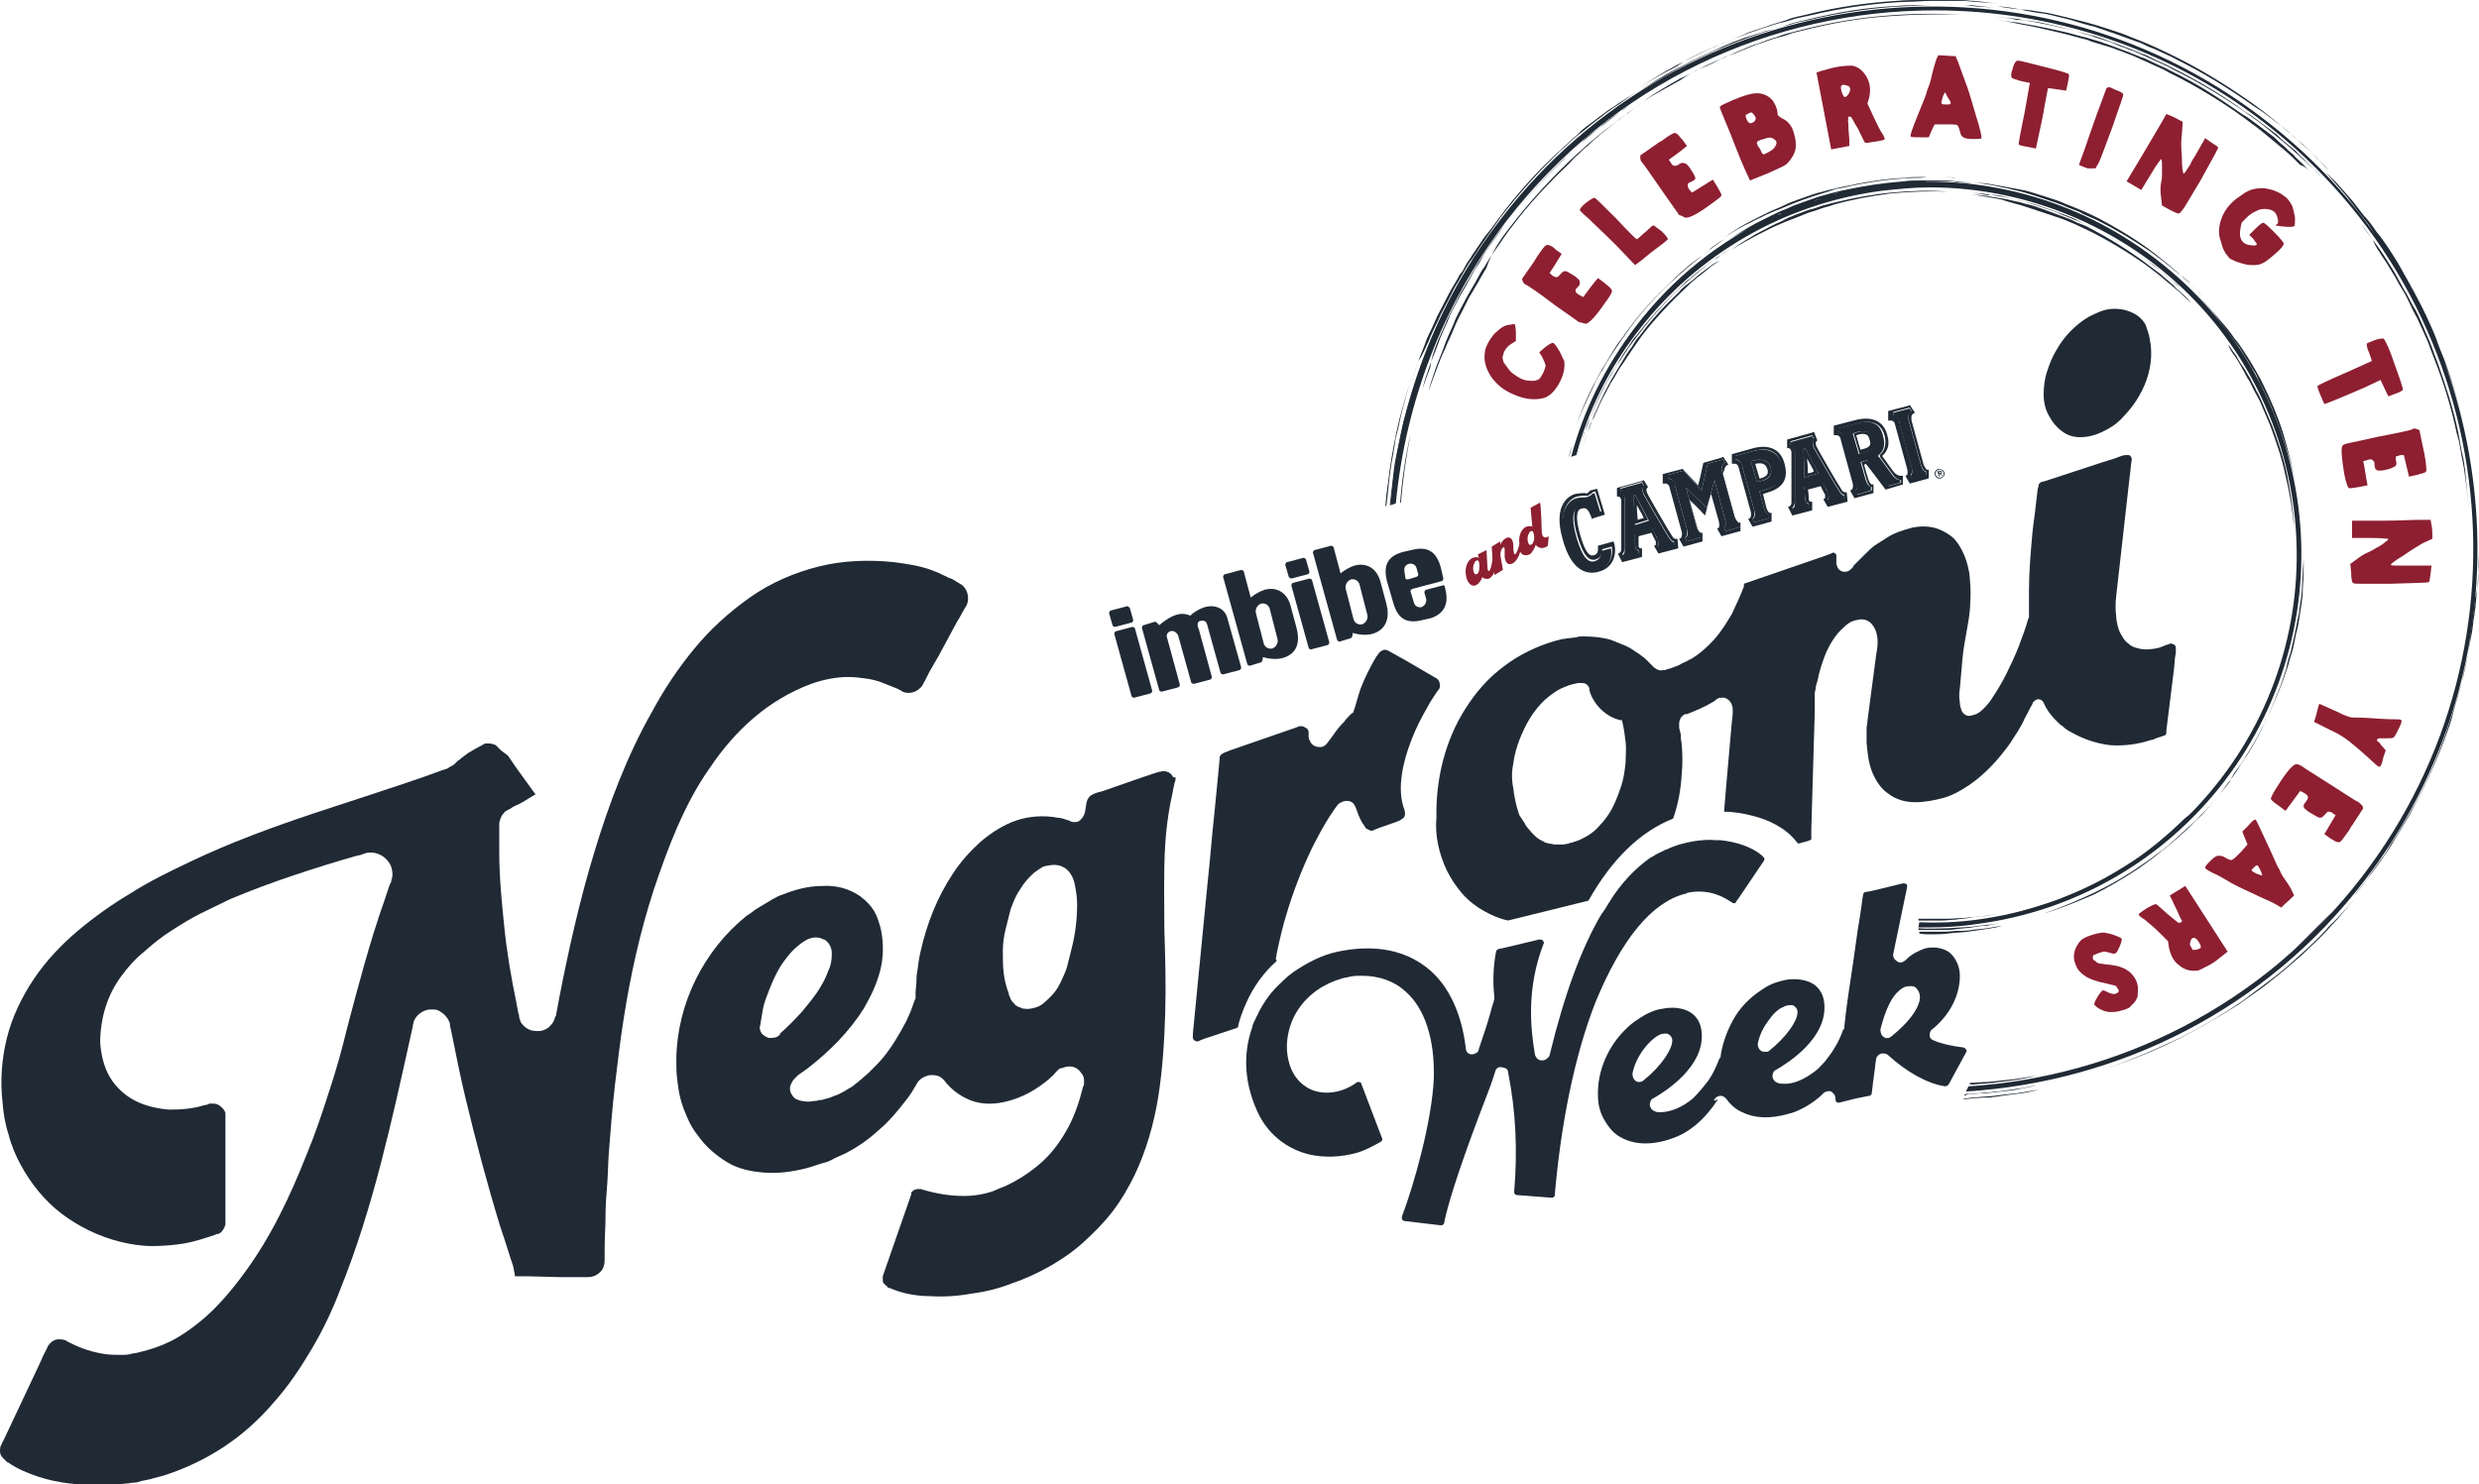 <?xml version="1.0" encoding="utf-8"?>
<!-- Generator: Adobe Illustrator 26.5.0, SVG Export Plug-In . SVG Version: 6.00 Build 0)  -->
<svg version="1.1" id="Layer_1" xmlns="http://www.w3.org/2000/svg" xmlns:xlink="http://www.w3.org/1999/xlink" x="0px" y="0px"
	 viewBox="0 0 287 171.9" style="enable-background:new 0 0 287 171.9;" xml:space="preserve">
<style type="text/css">
	.st0{fill:#8D1F31;}
	.st1{fill:#202A35;}
</style>
<g>
	<path class="st0" d="M180.5,40.6c-0.3-0.5-0.5-0.8-0.7-0.9c-0.1,0-0.4,0.1-0.9,0.5l-0.7,0.6l0.2,0.3c0.1,0.1,0.2,0.4,0.4,0.8
		c0.1,0.3,0.2,0.5,0.1,0.6c0,0.1-0.1,0.3-0.2,0.6c-0.2,0.4-0.4,0.7-0.5,0.8c-0.2,0.1-0.4,0.2-0.7,0.2s-0.7,0-1-0.1
		c-0.4-0.1-0.7-0.3-1-0.5s-0.6-0.4-0.8-0.7s-0.4-0.5-0.6-0.8c-0.1-0.3-0.2-0.6-0.1-0.8c0.1-0.6,0.5-1.1,1-1.4l0.5-0.3v-0.9
		c0-0.6-0.1-0.9-0.1-1c-0.1-0.1-0.2-0.1-0.5,0c-0.3,0-0.6,0.1-0.8,0.2c-0.2,0.1-0.5,0.3-0.8,0.6c-0.3,0.2-0.6,0.6-0.9,1.1
		c-0.3,0.5-0.5,1-0.5,1.4c-0.1,0.6,0,1.1,0.2,1.7c0.2,0.5,0.5,1.1,1,1.6c0.7,0.8,1.6,1.3,2.7,1.7c1.1,0.4,2.1,0.4,2.9,0.2
		c0.7-0.2,1.3-0.8,1.8-1.7s0.7-1.8,0.6-2.6C180.9,41.5,180.8,41.1,180.5,40.6z"/>
	<path class="st0" d="M183.6,37.5c0.4-0.1,1.1-0.8,2.2-2.4c0.6-0.8,0.9-1.3,0.8-1.5c0-0.1-0.3-0.4-0.8-0.8l-0.8-0.6
		c-0.6,0.7-1.2,1.5-1.7,2.2l-0.4-0.2c-0.2-0.1-0.3-0.2-0.4-0.3c-0.1-0.1-0.1-0.2-0.1-0.3s0.1-0.2,0.2-0.3c0.2-0.2,0.3-0.3,0.3-0.5
		c0-0.1,0-0.3-0.1-0.4c-0.1-0.1-0.3-0.3-0.6-0.5c-0.5-0.3-0.8-0.5-1-0.5s-0.3,0.1-0.5,0.3c-0.2,0.2-0.3,0.4-0.5,0.4
		s-0.3-0.1-0.5-0.2l-0.3-0.3c0.5-0.7,0.9-1.4,1.4-2.2l-0.7-0.5c0,0-0.1-0.1-0.2-0.2c-0.4-0.3-0.7-0.4-0.9-0.3s-0.5,0.5-1.1,1.4
		c-0.1,0.2-0.2,0.3-0.3,0.5l-1.4,2l0.1,0.3c0.1,0.2,0.2,0.3,0.4,0.4c0.1,0,1.3,0.8,3.4,2.4c1.4,1,2.3,1.6,2.7,1.9
		C183.3,37.4,183.5,37.5,183.6,37.5z"/>
	<path class="st0" d="M191.4,26.1c0,0-0.2,0.1-0.5,0.4s-0.6,0.5-0.9,0.8c-0.3,0.3-0.5,0.4-0.5,0.4c-0.1,0-0.9-0.8-2.4-2.4
		c-1.6-1.6-2.4-2.4-2.5-2.4s-0.5,0.2-1,0.6s-0.7,0.7-0.7,0.8c0,0.1,0.3,0.4,1,1c0.7,0.7,1.8,1.7,3.2,3.1l2.2,2.3l0.8-0.6
		c0.6-0.5,1.2-1,1.9-1.5s1.1-0.9,1.1-0.9c0-0.1-0.2-0.4-0.7-0.9C191.7,26.3,191.5,26.1,191.4,26.1z"/>
	<path class="st0" d="M195.1,25.2c0.4,0.1,1.4-0.4,2.9-1.5c0.8-0.6,1.3-0.9,1.3-1.1c0-0.1-0.2-0.5-0.5-1l-0.5-0.8
		c-0.8,0.5-1.6,1-2.4,1.5l-0.3-0.3c-0.1-0.2-0.2-0.3-0.2-0.4s0-0.2,0-0.3c0.1-0.1,0.2-0.2,0.3-0.2c0.2-0.1,0.4-0.2,0.5-0.3
		c0.1-0.1,0.1-0.2,0-0.4c-0.1-0.2-0.2-0.4-0.4-0.7c-0.3-0.5-0.6-0.8-0.8-0.8c-0.2-0.1-0.4,0-0.6,0.1c-0.2,0.2-0.4,0.2-0.6,0.2
		c-0.1,0-0.3-0.2-0.4-0.4l-0.2-0.3c0.7-0.5,1.4-1,2.1-1.6l-0.5-0.7c0,0-0.1-0.1-0.2-0.2c-0.3-0.4-0.5-0.6-0.7-0.6s-0.7,0.3-1.5,0.9
		c-0.2,0.1-0.4,0.2-0.5,0.3l-2,1.4v0.3c0,0.2,0.1,0.4,0.2,0.5c0.1,0.1,0.9,1.2,2.4,3.4c1,1.4,1.6,2.3,1.9,2.7
		C194.8,25,195,25.2,195.1,25.2z"/>
	<path class="st0" d="M202,19.6l0.6,1.3l2-0.8c1.1-0.5,1.8-0.8,2.1-1s0.6-0.6,0.9-1.1c0.2-0.4,0.3-0.7,0.3-1.1s0-0.8-0.2-1.4
		c-0.2-0.9-0.7-1.5-1.4-1.8c-0.3-0.2-0.5-0.3-0.5-0.5c0-0.3-0.1-0.6-0.2-0.9c-0.2-0.4-0.3-0.6-0.5-0.8c-0.5-0.5-1.1-0.7-1.7-0.7
		c-0.7,0-1.6,0.3-2.8,0.8c-0.9,0.4-1.4,0.6-1.5,0.8c0,0.1,0.4,1.1,1.2,3C201.3,18,201.9,19.4,202,19.6z M203.4,16.5
		c0-0.1,0.3-0.3,0.8-0.4c0.5-0.2,0.8-0.2,1-0.1c0.2,0.1,0.3,0.2,0.4,0.3c0.1,0.2,0.1,0.3,0,0.5s-0.2,0.4-0.5,0.6s-0.5,0.3-0.7,0.4
		s-0.3,0.1-0.3,0c-0.1,0-0.2-0.2-0.3-0.5C203.4,16.8,203.4,16.6,203.4,16.5z M202.5,13.1c0.2-0.1,0.3-0.1,0.4,0
		c0.1,0.1,0.2,0.2,0.3,0.4s0.1,0.3,0,0.4c0,0.1-0.1,0.2-0.3,0.3s-0.3,0.1-0.4,0c-0.1,0-0.2-0.2-0.3-0.4s-0.1-0.4-0.1-0.5
		C202.2,13.3,202.3,13.2,202.5,13.1z"/>
	<path class="st0" d="M214.1,13.5c0.1,0,0.2,0,0.3,0.2c0.1,0.1,0.3,0.6,0.7,1.2c0.5,1,0.7,1.5,0.8,1.6s0.5,0,1.2-0.1
		s1.1-0.2,1.1-0.3c0-0.1-0.1-0.4-0.4-0.8c-0.4-0.7-0.7-1.4-1-2l-0.6-1.3l0.2-0.7c0.2-0.9,0.1-1.7-0.3-2.4c-0.4-0.7-1-1.2-1.7-1.3
		c-0.2,0-0.7,0-1.4,0.1s-1.4,0.3-2.1,0.5l-0.6,0.2l1.7,8.9l2.1-0.4v-0.6c0-0.5-0.1-1.1-0.1-1.6s-0.1-0.8,0-0.9
		C213.9,13.6,214,13.5,214.1,13.5z M213.5,11.2c-0.1-0.1-0.2-0.3-0.3-0.6c-0.1-0.4-0.1-0.6,0-0.7c0.1-0.1,0.3-0.1,0.6,0
		c0.1,0,0.2,0.1,0.3,0.1c0,0.1,0.1,0.2,0.1,0.3c0,0.2-0.1,0.5-0.2,0.6C213.8,11.2,213.6,11.3,213.5,11.2z"/>
	<path class="st0" d="M226.4,6.5c-0.7,0-1.4-0.1-2-0.1l-0.2,0.4c-0.1,0.3-0.3,0.9-0.5,1.7c-0.1,0.5-0.2,0.9-0.3,1.2
		s-0.3,0.7-0.4,1.2c-0.2,0.5-0.5,1.3-1,2.5c-0.6,1.5-0.9,2.3-0.8,2.4c0.1,0.1,0.4,0.1,1.1,0.1h1c0.2-0.5,0.4-1,0.7-1.5h1.2
		c0.8,0,1.3,0,1.4,0.1c0.1,0.1,0.2,0.3,0.3,0.7s0.2,0.6,0.4,0.7c0.1,0.1,0.5,0.2,1.1,0.2s0.9,0,1-0.1c0-0.1,0-0.4-0.2-1.1
		c-0.1-0.5-0.4-1.3-0.7-2.4c-0.3-1-0.6-2.1-1-3.1c-0.4-1.1-0.7-1.9-0.8-2.2L226.4,6.5z M225.8,12c0,0.1-0.2,0.1-0.5,0.1
		s-0.4,0-0.5-0.1s0-0.3,0.1-0.7s0.3-0.6,0.3-0.6s0.1,0.2,0.3,0.6C225.8,11.7,225.9,11.9,225.8,12z"/>
	<path class="st0" d="M233.7,16.7c0,0.1,0.4,0.2,1,0.3l1,0.2l0.3-1.4c0.2-1,0.5-2.2,0.7-3.5l0.4-2.1c0.7,0.1,1.4,0.2,2.1,0.3
		l0.2-0.9c0.1-0.6,0.2-0.9,0.1-1c0-0.1-1-0.4-3-0.9c-1.2-0.3-2-0.5-2.4-0.6s-0.6-0.1-0.7,0c-0.1,0.1-0.3,0.4-0.4,0.9
		c-0.2,0.5-0.2,0.8-0.1,1c0.1,0.1,0.4,0.2,1.1,0.4l1,0.2l-0.6,3.4C233.9,15.4,233.7,16.6,233.7,16.7z"/>
	<path class="st0" d="M242.6,19.5l0.4-0.7c0.2-0.4,0.7-1.8,1.6-4.2c0.8-2.4,1.3-3.6,1.2-3.7c0-0.1-0.3-0.3-0.9-0.5
		c-0.4-0.2-0.6-0.3-0.7-0.3c-0.1,0-0.2,0-0.3,0.1s-0.4,1.1-1.1,2.9c-0.6,1.7-1.1,3.1-1.5,4.3c-0.4,1.1-0.6,1.6-0.6,1.7
		c0,0,0.4,0.2,1,0.4L242.6,19.5z"/>
	<path class="st0" d="M252.7,14.1l-0.4-0.2c-0.2-0.1-0.5-0.3-1-0.5l-0.5-0.2l-0.5,0.9c-0.6,1-1.4,2.4-2.3,3.9l-1.8,3l1.7,1l1.1-1.8
		c0.7-1.2,1.2-1.8,1.2-1.8s0.1,0.2,0.1,0.5s0,0.7,0,1.1s0,0.8-0.1,1.1c-0.1,0.5-0.1,1.1,0,1.8l0.1,0.9l0.9,0.5
		c0.6,0.3,1,0.5,1.1,0.4c0.1,0,0.3-0.3,0.6-0.7c0.3-0.5,0.9-1.5,1.8-3c1.4-2.5,2.1-3.8,2.1-3.9s-0.3-0.3-0.8-0.6l-0.7-0.5l-1.2,2.1
		c-0.2,0.3-0.4,0.6-0.5,0.9c-0.5,0.8-0.7,1.1-0.8,1.1c-0.1-0.1-0.2-0.8-0.2-1.9c-0.1-1.2-0.1-2,0-2.6L252.7,14.1z"/>
	<path class="st0" d="M263.4,26.1l0.6,0.1c0.9,0.1,1.4,0.1,1.6,0c0.1-0.1,0.1-0.5,0.1-1c-0.1-0.5-0.2-1-0.3-1.3
		c-0.2-0.4-0.4-0.7-0.7-1c-0.3-0.2-0.6-0.5-1.1-0.7c-0.4-0.2-0.9-0.3-1.4-0.4c-0.5,0-0.9,0-1.3,0.1s-0.9,0.3-1.4,0.7
		c-1.6,1-2.5,2.4-2.6,4.1c0,0.2,0,0.5,0.1,0.9c0.1,0.3,0.2,0.6,0.3,1c0.1,0.3,0.3,0.6,0.4,0.8c0.2,0.2,0.3,0.4,0.4,0.5
		s0.4,0.2,0.8,0.4c0.3,0.1,0.6,0.2,1,0.3c0.4,0.1,0.7,0.1,1.1,0.1s0.7-0.1,0.9-0.2c0.3-0.1,0.8-0.5,1.5-1.1s1-1,1-1.2
		c0-0.1-0.4-0.6-1.1-1.3c-0.7-0.7-1.1-1.1-1.3-1.1c-0.1,0-0.4,0.2-0.9,0.7l-0.7,0.7l0.5,0.5c0.3,0.4,0.4,0.6,0.4,0.6
		c-0.1,0.1-0.3,0.2-0.6,0.1c-0.4,0-0.6-0.1-0.8-0.2c-0.5-0.3-0.7-0.9-0.5-1.8c0-0.2,0.1-0.4,0.1-0.5s0.1-0.2,0.2-0.3
		c0.1-0.1,0.2-0.2,0.4-0.4c0.3-0.3,0.7-0.6,1.2-0.8c0.3-0.2,0.7-0.2,1-0.2s0.6,0.1,0.8,0.2c0.2,0.1,0.4,0.3,0.5,0.6
		c0.1,0.3,0.2,0.6,0.1,0.9L263.4,26.1z"/>
	<path class="st0" d="M268.7,45.9l0.4,0.9l1.3-0.5c1-0.4,2.1-0.9,3.3-1.4l1.9-0.9c0.3,0.6,0.6,1.3,0.9,1.9l0.8-0.3
		c0.6-0.2,0.9-0.4,0.9-0.5s-0.3-1.1-1-3c-0.4-1.2-0.7-1.9-0.9-2.3c-0.2-0.4-0.3-0.6-0.4-0.6s-0.5,0-1,0.2s-0.8,0.3-0.9,0.4
		c0,0.1,0,0.5,0.3,1.1l0.3,0.9l-3.1,1.4c-2.1,0.9-3.1,1.4-3.2,1.5C268.3,44.9,268.4,45.2,268.7,45.9z"/>
	<path class="st0" d="M277.9,52.7h0.4c0.2,0.8,0.4,1.7,0.6,2.5l0.9-0.2c0.1,0,0.1,0,0.3-0.1c0.5-0.1,0.8-0.2,0.8-0.4s0-0.8-0.2-1.8
		c0-0.2-0.1-0.4-0.1-0.5l-0.5-2.4l-0.3-0.1c-0.2-0.1-0.4-0.1-0.5,0s-1.5,0.4-4.1,0.9c-1.7,0.4-2.8,0.6-3.2,0.7
		c-0.5,0.1-0.7,0.2-0.8,0.3c-0.2,0.3-0.1,1.4,0.2,3.3c0.2,1,0.4,1.5,0.5,1.6s0.5,0,1.2-0.1l1-0.2c-0.2-0.9-0.3-1.9-0.5-2.8l0.4-0.1
		c0.2-0.1,0.4-0.1,0.5-0.1s0.2,0.1,0.3,0.2c0.1,0.1,0.1,0.2,0.1,0.4c0,0.3,0.1,0.4,0.1,0.5c0.1,0.1,0.2,0.2,0.4,0.2
		c0.2,0,0.5,0,0.8-0.1c0.6-0.1,0.9-0.3,1.1-0.4c0.1-0.1,0.2-0.3,0.1-0.6s0-0.5,0-0.6C277.4,52.9,277.6,52.8,277.9,52.7z"/>
	<path class="st0" d="M278.3,64.3c1-0.7,1.7-1.1,2.2-1.4l1.1-0.5v-0.5c0-0.2,0-0.6-0.1-1.1l-0.1-0.6h-1.1c-1.2,0-2.7,0.1-4.5,0.1
		h-3.5v2h2.1c1.4,0,2.1,0.1,2.1,0.1c0,0.1-0.1,0.2-0.4,0.4c-0.2,0.2-0.5,0.4-0.9,0.6c-0.3,0.2-0.7,0.4-0.9,0.5
		c-0.5,0.2-1,0.5-1.5,0.9l-0.7,0.5l0.1,1c0,0.7,0.1,1.1,0.2,1.2s0.4,0.1,0.9,0.1c0.6,0,1.7,0,3.5,0c2.9-0.1,4.3-0.1,4.4-0.2
		s0.1-0.4,0.2-1l0.1-0.9h-2.4c-0.4,0-0.8,0-1,0c-0.9,0-1.3,0-1.3-0.1C276.8,65.3,277.3,64.9,278.3,64.3z"/>
	<path class="st0" d="M277.4,83.3c-0.2,0-1,0-2.4-0.1c-1.3-0.1-2.1-0.1-2.3-0.1c-0.3,0-0.5,0-0.8-0.1s-0.8-0.3-1.6-0.7l-1.8-0.8
		l-0.2,0.7c-0.1,0.5-0.2,0.8-0.3,1.1l-0.1,0.3l1.8,0.9c0.9,0.4,1.5,0.8,1.8,1s0.8,0.6,1.5,1.2c0.9,0.8,1.6,1.4,1.9,1.7
		c0.3,0.3,0.5,0.4,0.6,0.4s0.3-0.4,0.4-1l0.3-0.9l-0.6-0.7c-0.1-0.2-0.2-0.3-0.3-0.3c-0.1-0.1-0.1-0.1-0.1-0.2s0-0.1,0-0.1
		s0.1,0,0.2-0.1c0.1,0,0.2,0,0.3,0c0.1,0,0.3,0,0.5,0c0.5,0,0.8,0,0.9-0.1c0.1,0,0.3-0.4,0.6-1c0.3-0.6,0.4-0.9,0.3-1
		C277.9,83.3,277.7,83.3,277.4,83.3z"/>
	<path class="st0" d="M272.9,92.8c-0.1,0-1.3-0.8-3.5-2.2c-1.4-0.9-2.4-1.5-2.8-1.8s-0.7-0.3-0.8-0.3c-0.4,0.1-1.1,0.9-2.1,2.5
		c-0.6,0.9-0.8,1.4-0.8,1.5s0.3,0.4,0.9,0.8l0.8,0.6c0.6-0.8,1.1-1.5,1.7-2.3l0.4,0.2c0.2,0.1,0.3,0.2,0.4,0.3
		c0.1,0.1,0.1,0.2,0.1,0.3c0,0.1-0.1,0.2-0.2,0.4c-0.2,0.2-0.3,0.4-0.3,0.5s0,0.3,0.2,0.4c0.1,0.1,0.3,0.3,0.7,0.5
		c0.5,0.3,0.8,0.5,1,0.5s0.3-0.1,0.5-0.3c0.2-0.2,0.3-0.4,0.5-0.4c0.1,0,0.3,0,0.5,0.2l0.3,0.2c-0.4,0.7-0.9,1.5-1.3,2.2l0.7,0.5
		c0,0,0.1,0.1,0.2,0.1c0.4,0.3,0.7,0.4,0.9,0.3c0.2-0.1,0.5-0.6,1.1-1.4c0.1-0.2,0.2-0.4,0.3-0.5l1.3-2l-0.1-0.3
		C273.2,93,273.1,92.9,272.9,92.8z"/>
	<path class="st0" d="M261.5,103.8c1.1,0.5,1.8,0.8,2.1,1l0.5,0.3c0.5-0.5,1-0.9,1.5-1.4l-0.2-0.4c-0.1-0.3-0.4-0.8-0.9-1.5
		c-0.3-0.4-0.5-0.8-0.6-1.1c-0.2-0.3-0.4-0.7-0.6-1.2s-0.6-1.3-1.1-2.4c-0.7-1.5-1-2.2-1.1-2.2s-0.4,0.2-0.8,0.7l-0.7,0.7
		c0.2,0.5,0.4,1,0.6,1.5l-0.8,0.9c-0.6,0.6-0.9,0.9-1.1,0.9c-0.1,0-0.4-0.1-0.7-0.3c-0.3-0.2-0.6-0.2-0.8-0.2
		c-0.2,0-0.5,0.2-0.9,0.6s-0.6,0.6-0.6,0.8c0,0.1,0.3,0.3,0.9,0.6c0.5,0.2,1.2,0.6,2.2,1.2C259.5,102.9,260.5,103.3,261.5,103.8z
		 M260.9,100.5c0.2-0.2,0.3-0.3,0.4-0.3s0.2,0.2,0.4,0.6c0.2,0.4,0.2,0.6,0.2,0.6s-0.3-0.1-0.6-0.2c-0.4-0.2-0.6-0.3-0.6-0.4
		C260.6,100.8,260.7,100.7,260.9,100.5z"/>
	<path class="st0" d="M252.5,106.8c-0.1,0.1-0.2,0.1-0.4,0c-0.1-0.1-0.5-0.4-1.1-0.9c-0.8-0.7-1.2-1.1-1.4-1.2
		c-0.1,0-0.4,0.1-1.1,0.5c-0.6,0.4-0.9,0.6-0.9,0.7s0.2,0.3,0.7,0.6c0.6,0.5,1.2,1,1.7,1.5l1,1l0.1,0.7c0.2,0.9,0.5,1.6,1.2,2.1
		c0.6,0.5,1.3,0.7,2.1,0.6c0.2,0,0.7-0.3,1.3-0.6s1.2-0.8,1.7-1.2l0.5-0.4l-4.9-7.6l-1.8,1.1l0.3,0.6c0.2,0.5,0.5,1,0.7,1.5
		c0.2,0.4,0.3,0.7,0.4,0.8C252.7,106.6,252.6,106.7,252.5,106.8z M253.6,109c0.1-0.3,0.2-0.4,0.4-0.4c0.1,0,0.3,0.1,0.5,0.4
		s0.3,0.5,0.3,0.7c0,0.1-0.2,0.2-0.6,0.3c-0.1,0-0.2,0-0.3,0s-0.1-0.1-0.2-0.3C253.5,109.5,253.5,109.3,253.6,109z"/>
	<path class="st0" d="M245.1,115c-0.3,0.2-0.7,0.1-1.1-0.1c-0.3-0.2-0.5-0.2-0.6-0.2c-0.1,0.1-0.3,0.3-0.6,0.8s-0.4,0.8-0.3,0.9
		c0.1,0.1,0.3,0.3,0.7,0.5s0.8,0.3,1.1,0.3c0.4,0,0.8,0,1.4-0.2c0.4-0.1,0.6-0.2,0.8-0.3c0.1-0.1,0.3-0.3,0.5-0.5s0.3-0.4,0.4-0.6
		s0.1-0.4,0.1-0.7c0.1-0.9-0.2-1.6-0.8-2.2s-1.5-0.9-2.7-1c-0.3,0-0.5-0.1-0.8-0.1c-0.2,0-0.4-0.1-0.5-0.2s-0.2-0.2-0.3-0.2
		c-0.1-0.1-0.1-0.2-0.1-0.3c0-0.2,0-0.3,0.1-0.3s0.2-0.1,0.5-0.2c0.2-0.1,0.4-0.1,0.6-0.2c0.1,0,0.3,0,0.6,0.1
		c0.4,0.1,0.6,0.2,0.8,0.1c0.1,0,0.3-0.3,0.5-0.8s0.3-0.8,0.2-0.9c0-0.1-0.3-0.2-0.8-0.4c-0.5-0.2-0.8-0.2-1.2-0.3
		c-0.4,0-0.9,0.1-1.5,0.3c-0.6,0.2-1,0.4-1.2,0.6c-0.8,0.9-1,1.9-0.6,2.8c0.2,0.6,0.6,1,1.2,1.4c0.5,0.3,1.3,0.6,2.4,0.8
		c0.4,0.1,0.7,0.2,0.9,0.2c0.2,0.1,0.3,0.2,0.3,0.3C245.4,114.7,245.3,114.9,245.1,115z"/>
	<path class="st1" d="M161,54.3c0.1-0.8,0.3-1.6,0.4-2.4c0.1-0.4,0.1-0.8,0.2-1.2c0.1-0.4,0.2-0.8,0.3-1.2c0.3-1.6,0.8-3.3,1.3-5.1
		c-0.5,1.7-1.1,3.6-1.5,5.5s-0.8,4.1-1,6c-0.1,0.5-0.1,0.9-0.2,1.4c0,0.4-0.1,0.9-0.1,1.3l0,0h0.1C160.7,57.1,160.8,55.6,161,54.3z"
		/>
	<path class="st1" d="M161.5,54.5c0.1-0.8,0.3-1.6,0.4-2.4c0.1-0.4,0.1-0.8,0.2-1.2c0.1-0.4,0.2-0.8,0.3-1.2
		c0.3-1.6,0.8-3.3,1.3-5.1c-0.5,1.7-1.1,3.5-1.5,5.5c-0.2,0.9-0.4,2-0.6,2.9c-0.2,1-0.3,2-0.4,2.9c-0.1,0.9-0.2,1.7-0.3,2.6h0.1
		C161.2,57.1,161.3,55.7,161.5,54.5z"/>
	<path class="st1" d="M163.3,50.3c-0.6,2.6-1,5.3-1.2,7.9h0.1C162.4,55.5,162.8,52.9,163.3,50.3z"/>
	<path class="st1" d="M165.4,39.5c0.3-0.8,0.7-1.6,1.1-2.4c0.3-0.8,0.8-1.6,1.2-2.4c0.2-0.4,0.4-0.8,0.6-1.2
		c0.2-0.4,0.5-0.8,0.7-1.2c0.5-0.8,0.9-1.7,1.5-2.4c1-1.6,2.1-3.1,3.2-4.7c2.3-3,5.2-6.2,7.8-8.5c0.6-0.6,1.2-1.1,1.9-1.6
		c0.6-0.5,1.2-1,1.9-1.5c0.6-0.5,1.3-1,2.1-1.5c0.4-0.3,0.7-0.5,1.1-0.8c0.4-0.3,0.8-0.5,1.1-0.7c-0.4,0.2-0.8,0.5-1.2,0.7
		c-0.4,0.3-0.8,0.5-1.2,0.8s-0.8,0.5-1.2,0.8s-0.8,0.6-1.2,0.9c-0.4,0.3-0.8,0.6-1.2,0.9c-0.4,0.3-0.8,0.7-1.1,1
		c-0.4,0.3-0.8,0.7-1.1,1c-0.4,0.3-0.7,0.7-1.1,1c-2.5,2.3-4.8,4.9-6.8,7.6c-0.5,0.7-1,1.4-1.6,2.1c-0.5,0.7-1,1.5-1.5,2.2
		c-0.2,0.4-0.5,0.7-0.7,1.1s-0.4,0.8-0.7,1.1c-0.4,0.8-0.9,1.5-1.3,2.3c-0.4,0.8-0.9,1.7-1.3,2.5c-0.4,0.9-0.8,1.8-1.2,2.6
		c-0.3,0.9-0.7,1.8-1,2.6c-0.3,0.9-0.6,1.8-0.9,2.6c0.3-0.9,0.6-1.7,0.9-2.6C164.7,41.2,165,40.3,165.4,39.5z"/>
	<path class="st1" d="M166.3,39.9c0.3-0.8,0.7-1.6,1-2.3c0.3-0.8,0.7-1.5,1.1-2.3c0.2-0.4,0.4-0.8,0.6-1.2c0.2-0.4,0.5-0.8,0.7-1.2
		c0.5-0.8,0.9-1.6,1.4-2.4c1-1.6,2-3.1,3.2-4.6c2.2-2.9,5.2-6.1,7.7-8.4c0.6-0.6,1.2-1.1,1.8-1.6s1.2-1,1.9-1.5c0.6-0.5,1.3-1,2-1.5
		c0.4-0.3,0.7-0.5,1.1-0.8c0.4-0.3,0.7-0.5,1.1-0.7c-0.4,0.2-0.8,0.5-1.1,0.7c-0.4,0.3-0.8,0.5-1.1,0.8c-0.4,0.3-0.8,0.5-1.2,0.8
		s-0.8,0.6-1.1,0.9c-0.4,0.3-0.8,0.6-1.2,0.9c-0.4,0.3-0.8,0.6-1.1,1c-0.4,0.3-0.7,0.6-1.1,1c-0.4,0.3-0.7,0.7-1,1
		c-2.4,2.3-4.7,4.8-6.7,7.4c-0.5,0.7-1,1.4-1.5,2.1s-1,1.4-1.4,2.2c-0.2,0.4-0.5,0.7-0.7,1.1s-0.4,0.7-0.6,1.1
		c-0.4,0.8-0.9,1.5-1.3,2.3c-0.4,0.8-0.9,1.6-1.2,2.5c-0.4,0.9-0.8,1.7-1.1,2.6c-0.3,0.9-0.7,1.7-1,2.6c-0.3,0.9-0.6,1.7-0.8,2.6
		c0.3-0.9,0.6-1.7,0.9-2.5C165.7,41.5,166,40.7,166.3,39.9z"/>
	<path class="st1" d="M174.9,26.2c2.2-2.9,5.1-6,7.6-8.3c0.6-0.5,1.2-1.1,1.8-1.6s1.2-1,1.9-1.5c0.6-0.5,1.3-1,2-1.5
		c0.3-0.3,0.7-0.5,1.1-0.8c0.4-0.3,0.7-0.5,1.1-0.7c-0.4,0.2-0.8,0.5-1.1,0.7c-0.4,0.3-0.7,0.5-1.1,0.8c-0.4,0.3-0.8,0.5-1.1,0.8
		c-0.4,0.3-0.7,0.6-1.1,0.9c-0.4,0.3-0.8,0.6-1.1,0.9c-0.4,0.3-0.7,0.6-1.1,1c-0.4,0.3-0.7,0.6-1.1,1c-0.4,0.3-0.7,0.7-1,1
		c-2.4,2.3-4.7,4.7-6.7,7.4c-0.5,0.6-1,1.4-1.5,2.1s-1,1.4-1.4,2.1c-0.2,0.4-0.5,0.7-0.7,1.1c-0.2,0.4-0.4,0.7-0.6,1.1
		c-0.4,0.7-0.9,1.5-1.3,2.3c-0.4,0.8-0.9,1.6-1.2,2.5c-0.4,0.9-0.8,1.7-1.1,2.6c-0.3,0.9-0.7,1.7-1,2.6c-0.3,0.9-0.6,1.7-0.8,2.6
		c0.3-0.9,0.6-1.7,0.9-2.5c0.3-0.8,0.6-1.6,1-2.4c0.3-0.8,0.7-1.5,1-2.3s0.7-1.5,1.1-2.3c0.2-0.4,0.4-0.8,0.6-1.2
		c0.2-0.4,0.5-0.8,0.7-1.2c0.5-0.8,0.9-1.6,1.4-2.4C172.7,29.2,173.7,27.7,174.9,26.2z"/>
	<path class="st1" d="M196.3,6.4c0.8-0.4,1.6-0.7,2.4-1.1c1.7-0.7,3.5-1.4,5.3-2c0.9-0.3,1.8-0.6,2.7-0.8c0.5-0.1,0.9-0.3,1.4-0.4
		c0.5-0.1,0.9-0.2,1.4-0.3c3.7-0.9,8-1.5,11.5-1.6c0.9,0,1.7-0.1,2.5-0.1s1.6,0,2.5,0c0.4,0,0.8,0,1.3,0c0.4,0,0.9,0.1,1.3,0.1
		c0.9,0.1,1.8,0.1,2.7,0.2c-0.9-0.1-1.8-0.2-2.8-0.3c-0.5,0-1-0.1-1.4-0.1c-0.5,0-1,0-1.5,0s-1,0-1.5,0s-1,0-1.5,0c-1,0-2,0-3,0.1
		c-3.4,0.2-6.8,0.7-10.1,1.5c-0.4,0.1-0.8,0.2-1.3,0.3c-0.4,0.1-0.9,0.2-1.3,0.4c-0.9,0.3-1.7,0.5-2.5,0.8s-1.7,0.5-2.5,0.9
		c-0.8,0.3-1.6,0.7-2.5,1c-0.9,0.4-1.7,0.8-2.6,1.2c-0.9,0.4-1.7,0.9-2.6,1.3c-1.7,0.9-3.3,1.9-4.8,2.9c1.5-1,3.1-1.9,4.7-2.7
		C194.8,7.2,195.5,6.8,196.3,6.4z"/>
	<path class="st1" d="M226.9,0.6c-0.5,0-1,0-1.5,0s-1,0-1.5,0s-1,0-1.5,0c-1,0-2,0-3,0.1c-3.7,0.2-6.5,0.7-9.9,1.5
		c-0.4,0.1-0.8,0.2-1.3,0.3c-0.4,0.1-0.8,0.2-1.3,0.4c-0.8,0.3-1.7,0.5-2.5,0.7c-0.8,0.3-1.6,0.5-2.5,0.8c-0.8,0.3-1.6,0.6-2.5,1
		c-0.8,0.4-1.7,0.8-2.6,1.2c-0.9,0.4-1.7,0.9-2.6,1.3c-1.7,0.9-3.3,1.9-4.8,2.9c1.5-1,3.1-1.8,4.6-2.7c0.8-0.4,1.5-0.8,2.3-1.2
		c0.8-0.4,1.6-0.7,2.4-1.1c1.7-0.7,3.5-1.4,5.3-2c0.9-0.3,1.8-0.6,2.7-0.8c0.5-0.1,0.9-0.3,1.4-0.4c0.5-0.1,0.9-0.2,1.4-0.3
		c3.6-0.9,8.1-1.5,11.5-1.6c0.8,0,1.6-0.1,2.4-0.1c0.8,0,1.6,0,2.4,0C226.2,0.6,226.6,0.6,226.9,0.6c0.5,0,1,0.1,1.4,0.1
		c0.9,0.1,1.8,0.1,2.7,0.2c-0.9-0.1-1.8-0.2-2.8-0.3C227.9,0.7,227.4,0.6,226.9,0.6z"/>
	<path class="st1" d="M198.6,7.1l1.1-0.5l1.1-0.4c0.7-0.3,1.5-0.6,2.2-0.9c0.8-0.3,1.5-0.5,2.3-0.8c0.8-0.2,1.5-0.4,2.3-0.7
		c3.1-0.8,6.4-1.5,9.6-1.8c3.3-0.3,6.5-0.4,9.8-0.3c-3.2-0.2-6.5-0.1-9.6,0.2c-3.2,0.3-6.3,0.9-9.4,1.7c-0.8,0.2-1.6,0.4-2.3,0.7
		c-0.8,0.2-1.5,0.5-2.3,0.8c-0.8,0.2-1.5,0.6-2.3,0.9L200,6.5c-0.4,0.2-0.8,0.3-1.1,0.5c-0.7,0.4-1.5,0.7-2.2,1
		c-0.7,0.4-1.5,0.8-2.2,1.1c-1.4,0.8-2.8,1.6-4.2,2.6c1.4-0.9,2.8-1.6,4.2-2.4C195.8,8.4,197.2,7.7,198.6,7.1z"/>
	<path class="st1" d="M233.9,1.1c0.9,0.2,1.9,0.4,2.9,0.5c1,0.2,2,0.5,2.9,0.7c1,0.3,1.9,0.6,2.8,0.8c1.8,0.6,3.2,1.1,4.8,1.7
		c0.4,0.1,0.8,0.3,1.2,0.5s0.8,0.3,1.2,0.5c0.8,0.4,1.6,0.7,2.3,1.1c3.2,1.6,5.8,3.2,8.8,5.3c0.4,0.3,0.8,0.5,1.2,0.8
		c0.4,0.3,0.8,0.6,1.2,0.9c0.4,0.3,0.8,0.6,1.2,0.9c0.4,0.3,0.7,0.6,1.1,1c0.4,0.3,0.7,0.6,1.1,0.9c0.3,0.3,0.7,0.7,1,1s0.7,0.6,1,1
		c0.3,0.3,0.6,0.7,1,1c-2.6-2.7-5-4.8-7.7-6.9c-2.8-2.1-6.4-4.4-9.8-6.1c-1.8-0.9-3.5-1.7-5.4-2.4c-0.9-0.4-1.9-0.7-2.8-1
		C243,3,242,2.7,241.2,2.5c-0.4-0.1-0.8-0.2-1.2-0.3s-0.8-0.2-1.2-0.3c-0.8-0.2-1.6-0.4-2.4-0.5C235.6,1.3,234.8,1.1,233.9,1.1
		c-0.9-0.2-1.7-0.3-2.7-0.4C232.1,0.9,233,1,233.9,1.1z"/>
	<path class="st1" d="M236.2,2.6c1.7,0.4,3.3,0.7,5,1.3c0.4,0.1,0.9,0.2,1.3,0.4c0.4,0.1,0.9,0.3,1.3,0.4c0.4,0.1,0.9,0.3,1.3,0.5
		c0.4,0.2,0.9,0.3,1.3,0.5c0.9,0.3,1.7,0.7,2.6,1.1c0.8,0.4,1.7,0.7,2.5,1.2c3.3,1.6,7,3.9,9.7,5.9c0.7,0.5,1.3,1,1.9,1.5
		s1.2,1,1.8,1.5c0.6,0.5,1.2,1.1,1.9,1.7c0.3,0.3,0.6,0.6,1,0.9c0.3,0.3,0.6,0.6,0.9,1c-0.3-0.3-0.6-0.7-0.9-1s-0.7-0.6-1-1
		c-0.3-0.3-0.7-0.6-1-1c-0.4-0.3-0.7-0.6-1.1-0.9s-0.7-0.6-1.1-1c-0.4-0.3-0.8-0.6-1.2-0.9c-0.4-0.3-0.8-0.6-1.2-0.9
		c-0.4-0.3-0.8-0.6-1.2-0.8c-2.7-2-5.6-3.7-8.6-5.2c-0.7-0.4-1.6-0.7-2.3-1.1c-0.4-0.2-0.8-0.4-1.2-0.5c-0.4-0.2-0.8-0.3-1.2-0.5
		c-0.8-0.3-1.6-0.6-2.4-0.9c-0.8-0.3-1.6-0.6-2.5-0.8c-0.9-0.2-1.8-0.5-2.7-0.7s-1.8-0.4-2.8-0.6c-0.9-0.2-1.8-0.3-2.7-0.5
		c-0.9-0.1-1.8-0.2-2.7-0.3c0.9,0.1,1.8,0.2,2.6,0.4C234.6,2.3,235.4,2.5,236.2,2.6z"/>
	<path class="st1" d="M267.5,19.9c0.3,0.3,0.6,0.6,0.9,0.9C268.1,20.5,267.8,20.2,267.5,19.9c-0.3-0.3-0.7-0.7-1-1s-0.7-0.6-1-1
		c-0.4-0.3-0.7-0.6-1.1-1c-0.4-0.3-0.7-0.6-1.1-1c-0.4-0.3-0.8-0.6-1.2-0.9c-0.4-0.3-0.8-0.6-1.2-0.9c-0.4-0.3-0.8-0.6-1.2-0.8
		c-3-2.1-5.3-3.6-8.4-5.1c-0.7-0.4-1.5-0.7-2.3-1.1c-0.4-0.2-0.8-0.4-1.2-0.5c-0.4-0.2-0.8-0.3-1.2-0.5c-1.6-0.6-3.1-1.2-4.9-1.7
		c-0.9-0.2-1.8-0.5-2.7-0.7s-1.8-0.4-2.8-0.6c-0.9-0.2-1.8-0.3-2.7-0.5c-0.9-0.1-1.8-0.2-2.7-0.3c0.9,0.1,1.8,0.2,2.6,0.4
		c0.9,0.2,1.7,0.3,2.5,0.5c1.7,0.4,3.2,0.7,4.9,1.2c0.4,0.1,0.9,0.2,1.3,0.4c0.4,0.1,0.9,0.3,1.3,0.4c0.4,0.1,0.9,0.3,1.3,0.4
		c0.4,0.2,0.9,0.3,1.3,0.5c0.9,0.3,1.7,0.7,2.6,1.1c0.8,0.4,1.7,0.7,2.5,1.2c3.3,1.6,7,3.9,9.7,6c0.7,0.5,1.3,1,1.9,1.5
		c0.6,0.5,1.2,1,1.8,1.5c0.6,0.5,1.2,1.1,1.8,1.7C266.9,19.3,267.2,19.6,267.5,19.9z"/>
	<path class="st1" d="M230.9,126.9c-0.8,0.1-1.6,0.1-2.3,0.2c-0.4,0-0.8,0.1-1.2,0.1l-0.1,0.1c1-0.1,2-0.2,3-0.2c1-0.1,2-0.3,3-0.4
		s1.9-0.3,2.8-0.5c-0.9,0.1-1.8,0.3-2.6,0.4C232.5,126.7,231.7,126.8,230.9,126.9z"/>
	<path class="st1" d="M228.3,126.7c0.9-0.1,1.8-0.1,2.6-0.2c0.9-0.1,1.7-0.2,2.5-0.3c0.8-0.2,1.6-0.3,2.4-0.5
		c-0.8,0.1-1.5,0.3-2.3,0.4c-0.7,0.1-1.5,0.2-2.2,0.3c-0.4,0-0.7,0.1-1,0.1s-0.7,0-1,0.1c-0.6,0-1.2,0.1-1.8,0.1l-0.1,0.2
		C227.8,126.7,228.1,126.7,228.3,126.7z"/>
	<path class="st1" d="M228.4,125.6c0.8-0.1,1.5-0.1,2.3-0.2s1.6-0.2,2.4-0.3c0.8-0.1,1.7-0.3,2.6-0.5c-0.9,0.1-1.8,0.3-2.7,0.4
		s-1.9,0.2-2.9,0.3c-0.7,0-1.3,0.1-2,0.1l-0.1,0.1C228.1,125.6,228.3,125.6,228.4,125.6z"/>
	<path class="st1" d="M266.5,110.4c-1.1,1-2.2,2-3.4,2.9c-1.2,0.9-2.4,1.8-3.6,2.7c-2.5,1.7-5.2,3.3-8,4.6c-2.8,1.3-5.6,2.5-8.5,3.4
		c2.9-0.9,5.7-2,8.4-3.3s5.3-2.8,7.8-4.4c1.2-0.9,2.5-1.7,3.7-2.7c1.2-0.9,2.4-2,3.6-3c1.1-1.1,2.3-2.1,3.3-3.3c1.1-1.1,2-2.3,3-3.4
		c-1,1.1-2,2.3-3.1,3.3C268.7,108.4,267.6,109.4,266.5,110.4z"/>
	<path class="st1" d="M270.2,105.4c0.6-0.7,1.2-1.4,1.8-2.1C271.4,104,270.8,104.7,270.2,105.4c-0.6,0.6-1.2,1.2-1.8,1.8
		c-0.6,0.6-1.2,1.2-1.8,1.8c-0.3,0.3-0.6,0.6-0.9,0.9s-0.7,0.6-1,0.9s-0.7,0.6-1,0.9s-0.7,0.6-1.1,0.9c-0.7,0.6-1.5,1.2-2.2,1.7
		c-1.5,1.1-3,2.1-4.7,3.1c-3.2,1.9-7.1,3.7-10.3,4.9c-1.6,0.5-3,1.1-4.6,1.5c-0.4,0.1-0.8,0.2-1.2,0.3c-0.4,0.1-0.8,0.2-1.2,0.3
		c-0.8,0.2-1.7,0.4-2.6,0.6c0.9-0.1,1.8-0.4,2.7-0.6s1.8-0.5,2.8-0.7c0.5-0.1,0.9-0.3,1.4-0.4c0.5-0.2,0.9-0.3,1.4-0.5
		s0.9-0.3,1.4-0.5s0.9-0.4,1.3-0.5c3.1-1.2,6.2-2.7,9-4.4c0.7-0.4,1.5-0.9,2.2-1.4s1.5-1,2.1-1.5c0.4-0.2,0.7-0.5,1-0.7
		c0.3-0.3,0.7-0.5,1-0.8c0.7-0.5,1.4-1.1,2.1-1.7c1.4-1.2,2.8-2.5,4.1-3.8C269,106.7,269.6,106.1,270.2,105.4z"/>
	<path class="st1" d="M174.4,25.6c12.3-16,30.8-24.4,49.6-24.4c13.3,0,26.7,4.2,38,12.9c27.3,21,32.4,60.2,11.4,87.5
		c-11.4,14.8-28.2,23.1-45.5,24.2l-0.3,0.6c17.6-1.1,34.7-9.4,46.2-24.5c16.5-21.5,17-50.3,3.3-72l0.3,0.5c0.4,0.6,0.8,1.3,1.1,1.9
		c0.4,0.6,0.8,1.3,1.1,2c1.4,2.7,2.6,5.5,3.7,8.4s1.8,5.8,2.4,8.8c-0.6-3-1.3-5.9-2.3-8.7l-0.4-1.1l-0.4-1c-0.3-0.7-0.5-1.4-0.8-2.1
		c-0.6-1.4-1.2-2.7-1.9-4c-0.7-1.4-1.5-2.7-2.2-4c-0.8-1.3-1.6-2.6-2.6-3.8c-0.4-0.6-0.9-1.3-1.4-1.8c-0.5-0.6-0.9-1.2-1.4-1.8
		c-0.5-0.6-1-1.1-1.5-1.7s-1.1-1.1-1.6-1.6c0.5,0.6,1,1.1,1.5,1.7s1,1.1,1.4,1.7c0.5,0.6,0.9,1.2,1.4,1.8l0.7,0.9l0.6,0.9
		c0.1,0.1,0.1,0.2,0.2,0.3c-3.5-5-7.8-9.5-12.9-13.4c-27.5-21.2-67.2-16-88.3,11.5c-7.7,10-11.9,21.5-12.8,33.2l0.6-0.2
		C162.7,46.8,166.9,35.4,174.4,25.6z M276.3,28.7l0.7,1c-0.5-0.7-0.9-1.4-1.4-2.1C275.8,27.9,276,28.3,276.3,28.7z"/>
	<path class="st1" d="M275.8,29.7c0.4,0.6,0.8,1.2,1.2,1.9c0.4,0.6,0.7,1.3,1.1,1.9s0.7,1.3,1,1.9c0.3,0.7,0.7,1.3,1,2
		s0.6,1.3,0.9,2s0.5,1.4,0.8,2.1c1.1,2.8,2,5.7,2.6,8.6l0.3,1.1l0.2,1.1c0.1,0.7,0.3,1.5,0.4,2.2c0.2,1.5,0.4,3,0.5,4.4
		c-0.1-1.5-0.3-3-0.4-4.4c-0.1-0.7-0.2-1.5-0.4-2.2l-0.2-1.1l-0.2-1.1c-0.6-2.9-1.5-5.6-2.5-8.4c-0.3-0.7-0.5-1.4-0.8-2.1
		c-0.3-0.7-0.6-1.4-0.9-2.1c-0.3-0.7-0.6-1.4-1-2c-0.4-0.7-0.7-1.4-1.1-2l-1.1-2c-0.4-0.6-0.8-1.3-1.2-1.9c-0.4-0.6-0.8-1.2-1.3-1.8
		c-0.4-0.6-0.9-1.2-1.3-1.8c0.5,0.6,0.9,1.2,1.3,1.8C275,28.5,275.4,29.1,275.8,29.7z"/>
	<path class="st1" d="M286.9,66.4c0,0.9-0.1,1.8-0.2,2.6c0,0.4-0.1,0.9-0.1,1.3c-0.1,0.4-0.1,0.9-0.2,1.3c-0.1,0.9-0.2,1.7-0.4,2.6
		c-0.2,0.9-0.3,1.8-0.5,2.7c-0.2,0.9-0.4,1.9-0.7,2.8c-0.3,0.9-0.5,1.8-0.8,2.7c-0.3,0.9-0.6,1.8-0.9,2.7c-1.2,3.5-3.1,7.5-4.9,10.4
		c-0.4,0.7-0.8,1.4-1.3,2.1c-0.4,0.7-0.8,1.4-1.3,2c-0.5,0.7-1,1.4-1.5,2.1s-1.1,1.4-1.6,2.1c0.6-0.7,1.1-1.4,1.7-2.2
		c0.6-0.7,1.1-1.5,1.7-2.3s1.1-1.7,1.6-2.5s1-1.7,1.5-2.5c1.6-3,3.1-6.1,4.2-9.2c0.3-0.8,0.6-1.6,0.8-2.5c0.2-0.8,0.5-1.7,0.7-2.5
		c0.3-0.8,0.4-1.7,0.6-2.5c0.1-0.4,0.2-0.9,0.3-1.3c0.1-0.4,0.2-0.9,0.2-1.3c0.1-0.5,0.2-0.9,0.2-1.4c0.1-0.5,0.1-0.9,0.2-1.4
		c0.1-0.9,0.3-1.9,0.3-2.8C286.8,68.3,287,67.4,286.9,66.4c0.1-0.9,0.1-1.8,0.1-2.7C287,64.6,286.9,65.5,286.9,66.4z"/>
	<path class="st1" d="M181.6,51.1c-0.2,0.7-0.4,1.4-0.6,2.1l0,0C181.2,52.5,181.4,51.8,181.6,51.1z"/>
	<path class="st1" d="M182.1,51.3c-0.2,0.6-0.4,1.2-0.5,1.8l0,0C181.8,52.5,181.9,51.9,182.1,51.3z"/>
	<path class="st1" d="M197.3,29.4c-0.3,0.2-0.5,0.4-0.8,0.6s-0.5,0.4-0.8,0.6l-0.8,0.7c-0.3,0.2-0.5,0.5-0.8,0.7
		c-0.2,0.2-0.5,0.5-0.7,0.7c-1.7,1.6-3.3,3.3-4.7,5.2c-0.4,0.5-0.7,1-1.1,1.5c-0.4,0.5-0.7,1-1,1.5s-0.6,1-0.9,1.5
		c-0.3,0.5-0.6,1-0.9,1.6c-0.6,1.1-1.2,2.4-1.7,3.6c-0.2,0.6-0.5,1.2-0.7,1.8s-0.4,1.2-0.6,1.8c0.2-0.6,0.4-1.2,0.6-1.8
		c0.2-0.6,0.5-1.1,0.7-1.7c0.5-1.1,1-2.2,1.5-3.2c0.1-0.3,0.3-0.6,0.4-0.8c0.2-0.3,0.3-0.6,0.5-0.8c0.3-0.6,0.6-1.1,1-1.7
		c0.7-1.1,1.4-2.1,2.2-3.2c1.5-2.1,3.6-4.3,5.4-5.9c0.9-0.8,1.7-1.5,2.6-2.2c0.4-0.4,0.9-0.7,1.4-1.1s1-0.7,1.5-1.1
		c-0.5,0.3-1.1,0.7-1.6,1.1C197.9,29,197.6,29.2,197.3,29.4z"/>
	<path class="st1" d="M184.2,48.1c0.5-1.1,0.9-2.1,1.5-3.2c0.1-0.3,0.3-0.5,0.4-0.8c0.2-0.3,0.3-0.5,0.5-0.8c0.3-0.6,0.6-1.1,1-1.6
		c0.7-1.1,1.4-2.1,2.2-3.1c1.5-2,3.5-4.2,5.2-5.7c0.9-0.8,1.6-1.4,2.5-2.1c0.4-0.4,0.9-0.7,1.4-1c0.5-0.4,1-0.7,1.5-1
		c-0.5,0.3-1,0.7-1.6,1c-0.3,0.2-0.5,0.4-0.8,0.6s-0.5,0.4-0.8,0.6s-0.5,0.4-0.8,0.6l-0.8,0.7c-0.3,0.2-0.5,0.4-0.8,0.7
		c-0.2,0.2-0.5,0.5-0.7,0.7c-1.7,1.6-3.2,3.3-4.6,5.1c-0.4,0.4-0.7,0.9-1,1.4c-0.4,0.5-0.7,1-1,1.5s-0.6,1-0.9,1.5
		c-0.3,0.5-0.6,1-0.9,1.6c-0.6,1.1-1.1,2.3-1.6,3.5c-0.2,0.6-0.4,1.2-0.7,1.8c-0.2,0.6-0.4,1.2-0.6,1.8c0.2-0.6,0.4-1.2,0.6-1.7
		C183.7,49.2,183.9,48.7,184.2,48.1z"/>
	<path class="st1" d="M198.3,30.6c-0.3,0.2-0.5,0.4-0.8,0.6s-0.5,0.4-0.8,0.6l-0.8,0.7c-0.3,0.2-0.5,0.4-0.8,0.6
		c-0.2,0.2-0.5,0.4-0.7,0.7c-1.6,1.5-3.2,3.2-4.5,5c-0.4,0.4-0.7,0.9-1,1.4c-0.4,0.5-0.7,1-1,1.5s-0.6,1-0.9,1.5
		c-0.3,0.5-0.6,1-0.9,1.6c-0.6,1.1-1.1,2.3-1.6,3.4c-0.2,0.6-0.4,1.2-0.7,1.8c-0.2,0.6-0.4,1.2-0.6,1.7c0.2-0.6,0.4-1.1,0.6-1.7
		c0.2-0.6,0.4-1.1,0.7-1.6c0.5-1.1,0.9-2.1,1.5-3.1c0.1-0.3,0.3-0.5,0.4-0.8c0.2-0.3,0.3-0.5,0.5-0.8c0.3-0.5,0.6-1.1,1-1.6
		c0.7-1.1,1.4-2.1,2.1-3.1c1.5-2,3.5-4.1,5.2-5.7c0.8-0.8,1.6-1.4,2.5-2.1c0.4-0.4,0.9-0.7,1.4-1s1-0.7,1.5-1c-0.5,0.3-1,0.7-1.5,1
		C198.8,30.3,198.5,30.5,198.3,30.6z"/>
	<path class="st1" d="M226.5,20.6c-0.7-0.1-1.3-0.1-2-0.1c-0.3,0-0.7,0-1,0h-1c-0.7,0-1.4,0-2,0.1c-2.3,0.1-4.7,0.5-7,1
		c-0.6,0.1-1.2,0.3-1.8,0.4c-0.6,0.2-1.2,0.3-1.8,0.5s-1.1,0.4-1.7,0.6c-0.6,0.2-1.1,0.4-1.7,0.7c-0.6,0.3-1.2,0.5-1.8,0.8
		s-1.2,0.6-1.8,0.9c-1.2,0.6-2.3,1.3-3.3,2c1.1-0.7,2.1-1.3,3.2-1.8c0.5-0.3,1.1-0.5,1.6-0.8c0.5-0.2,1.1-0.5,1.7-0.7
		c1.1-0.5,2.4-1,3.6-1.4c0.6-0.2,1.2-0.4,1.9-0.6c0.3-0.1,0.6-0.2,0.9-0.3c0.3-0.1,0.6-0.1,1-0.2c2.5-0.6,5.5-1,7.9-1.1
		c0.6,0,1.1,0,1.7-0.1c0.6,0,1.1,0,1.7,0c0.3,0,0.6,0,0.9,0C226,20.6,226.3,20.6,226.5,20.6c0.7,0.1,1.3,0.1,1.9,0.2
		C227.8,20.7,227.2,20.7,226.5,20.6z"/>
	<path class="st1" d="M219,22.3c-2.2,0.2-4.3,0.6-6.4,1.1c-0.5,0.1-1.1,0.3-1.6,0.4c-0.5,0.2-1.1,0.4-1.6,0.5
		c-0.5,0.2-1.1,0.4-1.6,0.6s-1,0.4-1.5,0.7c-1,0.4-2,1-3,1.5c-1,0.6-1.9,1.1-2.8,1.8c0.9-0.6,1.9-1.1,2.8-1.6c1-0.5,1.9-1,2.9-1.4
		l0.7-0.3l0.8-0.3c0.5-0.2,1-0.4,1.5-0.6s1-0.3,1.5-0.5s1.1-0.3,1.6-0.5c2.1-0.6,4.3-1,6.6-1.3c2.2-0.2,4.4-0.3,6.6-0.2
		C223.4,22,221.2,22.1,219,22.3z"/>
	<path class="st1" d="M249.5,29.4c-1.9-1.5-4.4-3-6.7-4.2c-1.2-0.6-2.4-1.1-3.7-1.6c-0.6-0.3-1.3-0.5-1.9-0.7
		c-0.6-0.2-1.3-0.4-1.9-0.6c-0.6-0.2-1.1-0.3-1.7-0.4c-0.5-0.1-1.1-0.2-1.6-0.3c-0.6-0.1-1.1-0.2-1.7-0.3c-0.6-0.1-1.2-0.1-1.8-0.2
		c0.6,0.1,1.3,0.2,1.9,0.3c0.7,0.1,1.3,0.3,2,0.4c0.7,0.2,1.3,0.3,2,0.5s1.3,0.4,1.9,0.6c1.2,0.4,2.2,0.7,3.3,1.2
		c0.3,0.1,0.5,0.2,0.8,0.3c0.3,0.1,0.5,0.2,0.8,0.4c0.5,0.2,1.1,0.5,1.6,0.7c2.2,1.1,4,2.2,6.1,3.6c0.5,0.4,1.1,0.8,1.6,1.2
		c0.5,0.4,1.1,0.9,1.6,1.3c0.3,0.2,0.5,0.4,0.8,0.6c0.2,0.2,0.5,0.4,0.7,0.7c0.5,0.4,0.9,0.9,1.4,1.3
		C253,32.3,251.3,30.8,249.5,29.4z"/>
	<path class="st1" d="M231.8,22.7c1.1,0.3,2.2,0.5,3.4,0.9c0.6,0.2,1.2,0.4,1.8,0.6s1.2,0.4,1.8,0.7c0.6,0.2,1.2,0.5,1.8,0.7
		c0.6,0.3,1.2,0.5,1.7,0.8c2.3,1.1,4.8,2.7,6.6,4c0.5,0.3,0.9,0.7,1.3,1c0.4,0.3,0.8,0.7,1.3,1.1c0.4,0.4,0.9,0.8,1.3,1.2
		c0.4,0.4,0.9,0.8,1.3,1.3c-0.4-0.5-0.9-0.9-1.3-1.3c-0.2-0.2-0.5-0.4-0.7-0.7c-0.2-0.2-0.5-0.4-0.7-0.6c-0.2-0.2-0.5-0.4-0.8-0.7
		l-0.8-0.6c-0.5-0.4-1.1-0.8-1.6-1.2c-1.9-1.3-3.8-2.5-5.9-3.5c-0.5-0.3-1.1-0.5-1.6-0.8s-1.1-0.5-1.6-0.7c-1.1-0.4-2.2-0.8-3.4-1.2
		c-0.6-0.2-1.2-0.3-1.8-0.5c-0.6-0.1-1.3-0.3-1.9-0.4c-0.6-0.1-1.2-0.2-1.9-0.3c-0.6-0.1-1.2-0.1-1.8-0.2c0.6,0.1,1.2,0.2,1.8,0.3
		C230.7,22.5,231.2,22.6,231.8,22.7z"/>
	<path class="st1" d="M235,24.1c0.3,0.1,0.6,0.2,0.9,0.3c0.3,0.1,0.6,0.2,0.9,0.3c0.6,0.2,1.2,0.4,1.8,0.6s1.2,0.5,1.7,0.7
		c0.6,0.3,1.1,0.5,1.7,0.8c2.2,1.1,4.8,2.7,6.6,4c0.4,0.3,0.9,0.7,1.3,1c0.4,0.3,0.8,0.7,1.2,1s0.8,0.7,1.3,1.1
		c0.4,0.4,0.9,0.8,1.3,1.2c-0.4-0.5-0.8-0.9-1.3-1.3c-0.2-0.2-0.5-0.4-0.7-0.7c-0.2-0.2-0.5-0.4-0.7-0.6c-0.2-0.2-0.5-0.4-0.8-0.7
		l-0.8-0.6c-0.3-0.2-0.5-0.4-0.8-0.6s-0.5-0.4-0.8-0.6c-2-1.4-3.6-2.4-5.7-3.5c-0.5-0.3-1-0.5-1.6-0.7c-0.5-0.3-1.1-0.5-1.6-0.7
		c-1.1-0.4-2.1-0.8-3.3-1.2c-0.6-0.2-1.2-0.3-1.8-0.5c-0.6-0.1-1.3-0.3-1.9-0.4c-0.6-0.1-1.2-0.2-1.9-0.3c-0.6-0.1-1.2-0.1-1.8-0.2
		c0.6,0.1,1.2,0.2,1.8,0.3c0.6,0.1,1.2,0.2,1.7,0.3C232.8,23.5,233.9,23.7,235,24.1z"/>
	<path class="st1" d="M223.5,108.2c0.6,0,1.4,0,2.1-0.1c0.7-0.1,1.5-0.1,2.2-0.2s1.4-0.2,2.1-0.3c0.7-0.1,1.3-0.2,1.9-0.4
		c-0.6,0.1-1.2,0.2-1.8,0.3c-0.6,0.1-1.2,0.1-1.7,0.2c-0.6,0.1-1.1,0.1-1.6,0.1s-1.1,0.1-1.7,0.1c-0.8,0-1.8,0-2.8,0v0.2
		C222.6,108.2,223,108.2,223.5,108.2z"/>
	<path class="st1" d="M224.7,107.7c0.6,0,1.2,0,1.8-0.1s1.2-0.1,1.8-0.2s1.2-0.2,1.7-0.2c0.5-0.1,1.1-0.2,1.6-0.3
		c-0.6,0.1-1.1,0.2-1.6,0.2c-0.5,0.1-1,0.1-1.5,0.2c-1,0.1-1.8,0.1-2.9,0.2c-1,0-2.3,0.1-3.5,0l0,0v0.2
		C223,107.7,223.8,107.7,224.7,107.7z"/>
	<path class="st1" d="M224.8,106.6c0.6,0,1.1-0.1,1.6-0.1c0.5-0.1,1-0.1,1.6-0.2c0.5-0.1,1.1-0.2,1.7-0.2c0.6-0.1,1.1-0.2,1.7-0.3
		c-0.6,0.1-1.2,0.2-1.9,0.3c-0.6,0.1-1.3,0.1-2,0.2c-0.7,0-1.4,0.1-2.1,0.1c-0.7,0-1.4,0-2,0c-0.5,0-0.9,0-1.3,0v0.2
		C223.2,106.6,224.1,106.6,224.8,106.6z"/>
	<path class="st1" d="M247.7,100.5c0.8-0.6,1.7-1.2,2.5-1.9c0.8-0.6,1.6-1.3,2.4-2c0.8-0.7,1.5-1.5,2.3-2.2c0.7-0.8,1.4-1.6,2.1-2.4
		c-0.7,0.8-1.4,1.6-2.1,2.3c-0.7,0.8-1.5,1.4-2.2,2.1c-0.8,0.7-1.5,1.4-2.3,2s-1.6,1.2-2.5,1.8c-1.7,1.2-3.6,2.3-5.5,3.2
		c-1.9,0.9-3.8,1.7-5.8,2.4c2-0.6,3.9-1.4,5.8-2.2C244.2,102.7,245.9,101.7,247.7,100.5z"/>
	<path class="st1" d="M252.5,95.2c-0.4,0.4-0.9,0.8-1.3,1.2c-0.5,0.4-0.9,0.8-1.4,1.2c-0.5,0.4-1,0.8-1.5,1.2
		c-1,0.8-2.1,1.4-3.2,2.1c-2.1,1.3-4.8,2.6-7,3.4c-1.1,0.4-2,0.7-3.1,1c-0.5,0.2-1.1,0.3-1.7,0.4c-0.6,0.1-1.2,0.3-1.8,0.4
		c0.6-0.1,1.2-0.3,1.8-0.4s1.2-0.3,1.9-0.5c0.6-0.2,1.3-0.4,1.9-0.6c0.3-0.1,0.6-0.2,1-0.3c0.3-0.1,0.6-0.2,0.9-0.4
		c2.1-0.8,4.2-1.8,6.2-3c1-0.6,2-1.2,3-1.9c0.5-0.3,1-0.7,1.4-1c0.5-0.4,0.9-0.7,1.4-1.1c0.9-0.8,1.9-1.7,2.8-2.6
		c0.4-0.5,0.9-0.9,1.3-1.4c0.4-0.5,0.8-0.9,1.2-1.4c-0.4,0.5-0.8,0.9-1.2,1.4c-0.4,0.4-0.8,0.9-1.2,1.3
		C253.3,94.4,252.9,94.8,252.5,95.2z"/>
	<path class="st1" d="M262,44.5c-0.4-0.9-1-1.8-1.5-2.7c-0.6-0.9-1.1-1.8-1.8-2.6c-0.6-0.9-1.3-1.7-2-2.5s-1.4-1.6-2.1-2.3
		c0.7,0.8,1.4,1.5,2,2.3c0.3,0.4,0.6,0.8,0.9,1.2s0.6,0.8,0.9,1.2s0.6,0.8,0.9,1.2l0.8,1.3c0.3,0.4,0.5,0.9,0.8,1.3
		c0.3,0.4,0.5,0.9,0.7,1.4c1,1.8,1.8,3.8,2.5,5.8s1.3,4,1.7,6c-0.4-2-0.9-4-1.5-6C263.7,48.2,262.9,46.3,262,44.5z"/>
	<path class="st1" d="M258.7,41.2c0.3,0.4,0.5,0.8,0.8,1.3c0.2,0.4,0.5,0.9,0.7,1.3c0.3,0.4,0.5,0.9,0.7,1.3
		c0.2,0.4,0.5,0.9,0.7,1.3c0.2,0.5,0.4,0.9,0.6,1.4s0.4,0.9,0.6,1.4c0.7,1.9,1.4,3.9,1.8,5.9c0.5,2,0.8,4,1,6c-0.1-2-0.4-4-0.8-6
		s-1-3.8-1.7-5.7c-0.2-0.5-0.4-0.9-0.6-1.4s-0.4-0.9-0.6-1.4s-0.4-0.9-0.7-1.4c-0.2-0.5-0.5-0.9-0.7-1.4c-0.3-0.4-0.5-0.9-0.8-1.3
		c-0.3-0.4-0.6-0.9-0.8-1.3c-0.3-0.4-0.6-0.8-0.9-1.3c-0.3-0.4-0.6-0.8-0.9-1.2c0.3,0.4,0.6,0.8,0.9,1.2
		C258.1,40.4,258.4,40.8,258.7,41.2z"/>
	<path class="st1" d="M259.2,88.8c0.4-0.5,0.7-1.1,1.1-1.7s0.7-1.2,1-1.7c1.1-2,2.1-4.2,2.9-6.3c0.2-0.6,0.4-1.1,0.6-1.7
		s0.3-1.2,0.5-1.7c0.2-0.6,0.3-1.2,0.4-1.7c0.1-0.6,0.3-1.2,0.4-1.8c0.1-0.6,0.2-1.3,0.3-1.9c0.1-0.7,0.2-1.3,0.2-2
		c0-0.6,0.1-1.3,0.1-1.9s0-1.3,0-1.9c0,0.6-0.1,1.3-0.1,1.8c0,0.6-0.1,1.2-0.1,1.8c0,0.6-0.1,1.2-0.2,1.8c-0.1,0.6-0.1,1.2-0.3,1.8
		c-0.2,1.2-0.5,2.5-0.8,3.8c-0.2,0.6-0.4,1.2-0.5,1.9c-0.2,0.6-0.4,1.2-0.6,1.8c-0.9,2.4-2.1,5.1-3.3,7.2c-0.3,0.5-0.6,1-0.9,1.4
		c-0.3,0.5-0.6,0.9-0.9,1.4s-0.7,1-1,1.4c-0.4,0.5-0.7,1-1.1,1.5c0.4-0.5,0.8-1,1.2-1.5C258.4,89.9,258.8,89.3,259.2,88.8z"/>
	<path class="st1" d="M189.6,38.4c6.9-9,17-14.8,28.2-16.3c1.9-0.2,3.7-0.4,5.6-0.4c9.3,0,18.4,3.1,25.9,8.8
		c18.6,14.3,22.1,41.1,7.8,59.7c-6.9,9-17,14.8-28.2,16.3c-2.2,0.3-4.5,0.4-6.7,0.3l-0.1,0.6c0.4,0,0.7,0,1.1,0
		c1.9,0,3.8-0.1,5.7-0.4c11.4-1.5,21.6-7.4,28.6-16.5c14.5-18.9,11-46-7.9-60.5c-9.1-7-20.5-10.1-31.9-8.6c-2.1,0.3-4.2,0.7-6.2,1.3
		h0.1c0.3-0.1,0.6-0.2,0.9-0.3c0.3-0.1,0.6-0.1,1-0.2c2.5-0.6,5.5-1,7.9-1.1c0.6,0,1.1,0,1.7-0.1c0.5,0,1.1,0,1.6,0
		c0.3,0,0.6,0,0.9,0c0.3,0,0.6,0,0.9,0.1c0.6,0,1.2,0.1,1.8,0.1c-0.6-0.1-1.3-0.1-1.9-0.2c-0.6-0.1-1.3-0.1-2-0.1c-0.3,0-0.7,0-1,0
		s-0.7,0-1,0c-0.7,0-1.4,0-2,0.1c-2.5,0.2-4.5,0.5-6.8,1c-0.6,0.1-1.2,0.3-1.7,0.4c-0.6,0.2-1.2,0.3-1.7,0.5
		c-0.6,0.2-1.1,0.4-1.7,0.6c-0.6,0.2-1.1,0.4-1.7,0.7c-0.6,0.2-1.2,0.5-1.8,0.8s-1.2,0.6-1.8,0.9c-1.1,0.6-2.2,1.3-3.3,2
		c1.1-0.7,2.1-1.2,3.2-1.8c0.5-0.3,1.1-0.5,1.6-0.8c0.3-0.1,0.5-0.2,0.8-0.4c-6.3,2.9-11.9,7.3-16.2,13c-3.5,4.6-6,9.7-7.4,15
		l0.6-0.2C183.8,47.7,186.2,42.8,189.6,38.4z M209.9,23.3c0.5-0.2,1-0.3,1.5-0.5C210.8,23,210.3,23.2,209.9,23.3
		C209.8,23.3,209.8,23.3,209.9,23.3z M209.2,23.5c-0.4,0.2-0.9,0.3-1.3,0.5C208.3,23.9,208.7,23.7,209.2,23.5z M206.3,24.7
		c0.3-0.1,0.6-0.2,0.9-0.4c-0.5,0.2-0.9,0.4-1.4,0.6C205.9,24.8,206.1,24.7,206.3,24.7z"/>
	<g>
		<g>
			<path class="st1" d="M82.2,88.9c1.4-2.1,3.1-4.1,5.1-5.8c2-1.7,4.2-3,6.6-3.9c1.4-0.5,2.9-0.8,4.3-0.8c0.7,0,1.5,0.1,2.2,0.2
				s1.4,0.3,2.1,0.6l0.5,0.2l0.5,0.2c0.3,0.1,0.7,0.3,1,0.5c0.7,0.3,1.5,0.1,2-0.4c0.3-0.2,0.4-0.6,0.6-0.9l0.5-1l1.1-1.9l2.1-3.9
				c0.4-0.6,0.7-1.3,1.1-1.9c0.3-0.6,0.2-1.5-0.2-2c-0.1-0.1-0.2-0.3-0.4-0.4l-0.5-0.3c-0.3-0.2-0.6-0.4-1-0.5
				c-0.3-0.2-0.7-0.3-1-0.5c-0.3-0.1-0.7-0.3-1-0.4c-1.4-0.5-2.8-0.7-4.3-0.9c-2.9-0.3-5.9-0.2-8.7,0.5c-2.8,0.7-5.6,1.9-8,3.6
				s-4.6,3.7-6.4,5.9c-1.9,2.3-3.5,4.7-4.9,7.3c-2.9,5.1-5,10.7-6.7,16.3s-3,11.4-4.1,17.1l-0.2,1.1l-0.1,0.5c0,0.1,0,0.2-0.1,0.3
				l-0.1,0.3c-0.1,0.4-0.4,0.7-0.7,1c-0.3,0.2-0.7,0.4-1.1,0.4c-0.4,0-0.8,0-1.2-0.2s-0.7-0.5-0.9-0.8l-0.1-0.3
				c0-0.1-0.1-0.2-0.1-0.3v-0.1v-0.1l-0.1-0.3l-0.2-1.1c-0.6-2.9-1.1-5.8-1.4-8.7c-0.3-2.9-0.6-5.9-0.6-8.8c0-0.7,0-1.5,0-2.2v-0.6
				c0-0.2,0-0.4,0-0.6c0.1-0.4,0.2-0.8,0.5-1.1c0.1-0.2,0.3-0.3,0.5-0.4s0.4-0.2,0.5-0.3c0.3-0.2,0.7-0.3,1-0.5
				c0.6-0.3,1.1-0.7,1.7-1l-2.1-2.9l-1.1-1.6L58,86.9c-0.2-0.2-0.4-0.4-0.6-0.6c-0.2-0.1-0.5-0.2-0.8-0.2c-0.1,0-0.3,0-0.4,0
				c-0.1,0-0.2,0.1-0.4,0.2c-0.6,0.3-1.1,0.6-1.6,0.9c-0.3,0.2-0.5,0.4-0.8,0.6c-0.1,0.1-0.2,0.2-0.4,0.3l-0.2,0.2
				c-0.1,0.1-0.1,0.1-0.2,0.2c-0.1,0.1-0.3,0.2-0.5,0.3L51.8,89l-0.9,0.3c-2.4,0.9-4.9,1.7-7.3,2.5c-2.4,0.8-4.9,1.6-7.3,2.4
				c-4.8,1.6-9.7,3.4-14.3,5.6c-2.3,1.1-4.6,2.2-6.8,3.6c-2.2,1.3-4.3,2.8-6.2,4.4s-3.7,3.5-5.1,5.6s-2.5,4.4-3.1,6.8
				s-0.8,5-0.5,7.5c0.1,1.3,0.3,2.5,0.7,3.7c0.3,1.2,0.8,2.4,1.4,3.5c1.2,2.2,2.8,4.2,4.8,5.7s4.3,2.6,6.7,3.2
				c1.2,0.3,2.5,0.5,3.7,0.5s2.5-0.1,3.7-0.3s2.4-0.6,3.6-1l0.2-0.1h0.1h0.1c0.1-0.1,0.2-0.1,0.3-0.2c0.2-0.2,0.3-0.4,0.4-0.6
				c0-0.1,0.1-0.2,0.1-0.3v-0.1v-0.1v-0.2v-1v-7.7v-1.9v-1v-0.5v-0.2v-0.2c-0.1-0.4-0.5-0.8-0.9-1c-0.2-0.1-0.5-0.1-0.7-0.1
				c-0.1,0-0.1,0-0.2,0s-0.1,0-0.2,0.1l-0.5,0.1c-1.3,0.4-2.6,0.5-4,0.5c-1.3-0.1-2.7-0.4-3.9-1c-1.2-0.6-2.3-1.6-3-2.8
				c-0.7-1.2-1-2.6-1.1-4c0-1.3,0.2-2.7,0.6-4c0.4-1.3,1-2.5,1.8-3.6s1.7-2.1,2.7-2.9c1-0.9,2-1.7,3.1-2.4c1.1-0.7,2.2-1.4,3.4-2
				c1.2-0.6,2.3-1.1,3.5-1.7c2.4-1,4.8-1.9,7.2-2.7c2.4-0.8,4.9-1.6,7.4-2.3l0.5-0.1l0.2-0.1c0.1,0,0.1,0,0.3-0.1
				c0.4-0.1,0.8-0.1,1.2,0c0.8,0.2,1.5,0.8,1.8,1.6c0.1,0.4,0.2,0.8,0.1,1.2c0,0.1,0,0.2-0.1,0.3v0.1c0,0.1,0,0.1,0,0.1l-0.2,0.4
				c-0.2,0.6-0.4,1.2-0.6,1.8c-1.7,4.8-3,9.8-4.3,14.7c-0.6,2.5-1.3,5-2.1,7.4c-0.8,2.5-1.6,4.9-2.6,7.3c-1.9,4.8-4.1,9.5-7.2,13.7
				c-0.8,1.1-1.6,2.1-2.4,3c-0.9,1-1.8,1.9-2.8,2.7s-2.1,1.6-3.3,2.2c-1.2,0.6-2.4,1-3.7,1.3c-0.3,0.1-0.6,0.1-1,0.2
				c-0.3,0.1-0.7,0.1-1,0.1c-0.7,0-1.4,0-2-0.1c-1.3-0.2-2.6-0.6-3.8-1.2c-0.1-0.1-0.3-0.1-0.4-0.2l-0.2-0.1l-0.1-0.1H7.5
				c-0.2-0.1-0.5-0.1-0.7-0.1c-0.5,0-0.9,0.3-1.2,0.7c-0.1,0.1-0.1,0.3-0.2,0.4L5,157l-0.4,0.9l-0.8,1.7l-3.3,7L0.3,167
				c-0.1,0.1-0.1,0.3-0.2,0.4C0,167.6,0,167.9,0,168.1c0,0.2,0.1,0.5,0.3,0.7c0.1,0.1,0.2,0.2,0.3,0.3l0.1,0.1l0.1,0.1l0.2,0.1
				c1,0.7,2.2,1.2,3.4,1.6c2.4,0.8,4.9,1,7.5,1c0.3,0,0.6,0,0.9,0l0.9-0.1l0.9-0.1c0.3,0,0.6-0.1,0.9-0.1c0.3,0,0.6-0.1,0.9-0.2
				l0.5-0.1l0.5-0.1c0.6-0.2,1.2-0.3,1.8-0.5c2.4-0.8,4.7-1.9,6.8-3.3c2.1-1.4,4-3.1,5.7-5.1c1.7-1.9,3.1-4,4.4-6.2
				c1.3-2.2,2.4-4.5,3.3-6.9c1.9-4.7,3.4-9.6,4.7-14.6s2.4-10,3.5-15l0.2-0.9c0-0.2,0.1-0.3,0.1-0.5c0-0.1,0.1-0.2,0.1-0.2l0.1-0.2
				c0.4-0.6,1.1-1,1.8-1c0.4,0,0.7,0,1,0.2s0.6,0.4,0.8,0.7c0.1,0.1,0.2,0.3,0.3,0.5s0.1,0.3,0.1,0.5l0.2,0.9c0.5,2.5,1,5,1.6,7.5
				c1.2,5,2.5,9.9,4,14.8c0.4,1.2,0.8,2.4,1.2,3.7l0.3,0.9l0.1,0.5c0,0.2,0.1,0.3,0.1,0.5c0,0.1,0,0.2,0,0.2h0.5h1l3.8,0.1h1.9h1
				c0.3,0,0.6,0,0.9-0.1c0.6-0.2,1.1-0.7,1.2-1.2c0.1-0.3,0.1-0.6,0.1-0.9v-1c0-1.3,0.1-2.6,0.1-3.8c0-1.3,0.1-2.6,0.2-3.8
				c0.1-1.3,0.1-2.6,0.2-3.8c0.2-2.6,0.4-5.1,0.7-7.7c0.3-2.5,0.6-5.1,1-7.6c0.8-5.1,1.9-10.1,3.5-15c0.8-2.4,1.7-4.9,2.7-7.2
				C79.5,93.3,80.7,91,82.2,88.9z"/>
			<path class="st1" d="M135.7,89.8c-0.2-0.3-0.6-0.5-1-0.5c-0.2,0-0.4,0.1-0.6,0.1l-0.6,0.2l-1.2,0.4l-2.3,0.8l-2.3,0.8
				c-0.4,0.1-0.8,0.2-1.2,0.4c-0.4,0.2-0.6,0.5-0.7,0.9l-0.2,1.2c-0.1,0.4-0.4,0.8-0.7,1c-0.2,0.1-0.4,0.1-0.6,0.1s-0.4-0.1-0.6-0.2
				c-0.4-0.1-0.8-0.3-1.2-0.3c-1.6-0.3-3.3-0.2-4.8,0.3s-2.9,1.4-4.2,2.5c-1.2,1.1-2.3,2.3-3.2,3.7c-1.8,2.7-3,5.8-3.7,8.9
				c-0.2,0.8-0.3,1.6-0.4,2.4c-0.1,0.4-0.1,0.8-0.1,1.2l-0.1,1.2v0.6c0,0.1,0,0.2-0.1,0.3l-0.1,0.3l-0.4,1.1l-0.5,1.1
				c-0.2,0.4-0.4,0.7-0.6,1.1c-0.8,1.4-1.7,2.8-2.9,4c-0.1,0.1-0.3,0.3-0.4,0.4l-0.4,0.4c-0.3,0.3-0.6,0.5-0.9,0.8
				c-0.2,0.1-0.3,0.3-0.5,0.4l-0.5,0.4c-0.2,0.1-0.3,0.2-0.5,0.3c-0.2,0.1-0.3,0.2-0.5,0.3c-0.4,0.2-0.7,0.4-1.1,0.5
				c-0.4,0.2-0.8,0.3-1.2,0.4c-0.2,0.1-0.4,0.1-0.6,0.1c-0.2,0.1-0.4,0.1-0.6,0.1c-0.4,0.1-0.8,0.1-1.3,0c-0.2,0-0.4-0.1-0.7-0.2
				c-0.2-0.1-0.4-0.3-0.5-0.5c-0.3-0.4-0.3-0.9-0.1-1.3c0.1-0.2,0.2-0.4,0.4-0.6l0.1-0.1l0.1-0.1l0.2-0.2c0.3-0.2,0.7-0.5,1-0.7
				c2.6-2,4.9-4.3,6.6-7c0.8-1.4,1.5-2.8,1.9-4.4c0.4-1.5,0.4-3.2,0.1-4.7c-0.2-0.8-0.4-1.5-0.8-2.2c-0.2-0.3-0.4-0.6-0.7-0.9
				c-0.3-0.3-0.5-0.5-0.9-0.8c-1.3-0.9-2.8-1.3-4.4-1.2c-1.6,0-3.1,0.4-4.6,1c-0.4,0.1-0.7,0.3-1.1,0.5c-0.3,0.2-0.7,0.4-1,0.6
				s-0.7,0.4-1,0.6s-0.6,0.5-1,0.7c-5,4-8.1,10.2-8.2,16.6c0,0.8,0,1.6,0.1,2.4s0.2,1.6,0.4,2.3c0.2,0.8,0.5,1.5,0.8,2.2
				c0.3,0.7,0.7,1.4,1.2,2c0.9,1.3,2.1,2.3,3.4,3.1s2.9,1.1,4.4,1.2c1.6,0.1,3.1-0.1,4.7-0.5c0.8-0.2,1.5-0.5,2.3-0.7
				c0.4-0.1,0.7-0.3,1.1-0.5s0.7-0.3,1.1-0.5c1.4-0.7,2.7-1.6,3.9-2.7c1.2-1,2.2-2.2,3.2-3.5c0.5-0.6,0.9-1.3,1.3-2
				c0.3-0.5,0.9-0.8,1.5-0.9c0.3,0,0.6,0,0.9,0.1s0.5,0.3,0.7,0.5c0.9,1.2,2.2,2.1,3.6,2.5c1.5,0.4,3,0.2,4.5-0.3s2.8-1.3,4-2.3
				c0.3-0.3,0.6-0.5,0.8-0.8c0.1-0.1,0.2-0.2,0.3-0.3c0.1-0.1,0.2-0.2,0.4-0.2c0.3-0.1,0.6-0.2,0.9-0.2c0.6,0,1.1,0.3,1.4,0.8
				c0.2,0.2,0.3,0.5,0.3,0.8v0.2c0,0.1,0,0.1,0,0.2c0,0.2,0,0.2-0.1,0.3c-0.4,1.6-0.9,3.2-1.7,4.7c-0.8,1.5-1.8,2.9-3,4
				s-2.7,2.1-4.2,2.8c-0.4,0.2-0.8,0.3-1.2,0.5c-0.4,0.2-0.8,0.3-1.2,0.4c-0.8,0.2-1.7,0.3-2.5,0.3c-1.7,0-3.4-0.3-5-0.8h-0.1h-0.1
				c-0.1,0-0.1,0-0.2,0s-0.2,0.1-0.4,0.1c-0.1,0.1-0.2,0.2-0.3,0.3v0.1v0.1l-0.1,0.3l-0.8,2.3l-1.6,4.6l-0.8,2.3v0.1v0.1
				c0,0.1,0,0.1,0,0.2c0,0.1,0,0.3,0.1,0.4c0.1,0.1,0.2,0.2,0.3,0.3c0,0,0.1,0,0.1,0.1l0.1,0.1l0.3,0.1c1.4,0.6,3,0.9,4.6,0.9
				c1.6,0.1,3.2,0,4.8-0.3c1.6-0.2,3.2-0.6,4.7-1.2c1.5-0.5,3-1.2,4.4-2s2.7-1.7,3.9-2.8c1.2-1.1,2.3-2.2,3.3-3.5
				c1-1.3,1.8-2.7,2.5-4.1c1.4-2.9,2.3-6.1,2.8-9.2c0.5-3.2,0.7-6.4,0.8-9.7c0.1-3.2,0-6.5-0.1-9.7c0-3.2-0.1-6.5,0.1-9.8
				c0.1-1.6,0.3-3.2,0.6-4.8c0.2-0.8,0.3-1.6,0.5-2.4c0.1-0.2,0.1-0.4,0.1-0.6C135.9,90.1,135.8,90,135.7,89.8z M90.3,119.8
				c-0.1,0.1-0.2,0.2-0.4,0.3c-0.3,0.1-0.6,0.1-0.9,0.1c-0.3-0.1-0.6-0.3-0.8-0.5c-0.2-0.3-0.3-0.6-0.2-0.9c0.1-0.6,0.2-1.2,0.3-1.8
				c0.1-0.6,0.3-1.2,0.5-1.7c0.4-1.1,0.9-2.3,1.5-3.3c0.3-0.5,0.7-1,1.1-1.5s0.9-0.9,1.4-1.3c0.3-0.2,0.6-0.4,0.9-0.5
				s0.7-0.2,1.1-0.1c0.1,0,0.2,0,0.3,0.1c0.1,0,0.2,0.1,0.3,0.1c0.1,0,0.2,0.1,0.3,0.2l0.1,0.1l0.1,0.1c0.3,0.4,0.4,0.8,0.4,1.2
				c0,0.8-0.1,1.4-0.4,2c-0.2,0.6-0.5,1.2-0.8,1.7c-0.6,1.1-1.4,2-2.2,3c-0.8,0.9-1.7,1.8-2.6,2.6L90.3,119.8z M124.1,109.7
				c-0.2,0.8-0.4,1.6-0.6,2.4c-0.3,0.8-0.6,1.5-1,2.2s-1,1.3-1.6,1.8c-0.3,0.3-0.7,0.5-1.1,0.6s-0.8,0.2-1.3,0.1
				c-0.1,0-0.2,0-0.3-0.1l-0.3-0.1c-0.2-0.1-0.4-0.2-0.5-0.4l-0.1-0.1l-0.1-0.1l-0.2-0.3l-0.1-0.3c-0.1-0.1-0.1-0.2-0.1-0.3
				c-0.3-0.8-0.5-1.6-0.6-2.4s-0.1-1.7-0.1-2.5s0.1-1.7,0.3-2.5c0.2-0.8,0.4-1.6,0.6-2.4c0.3-0.8,0.6-1.6,1.1-2.3
				c0.4-0.7,1-1.4,1.7-2c0.2-0.1,0.4-0.3,0.6-0.4l0.3-0.2l0.3-0.1c0.5-0.1,1-0.2,1.5-0.1s1,0.4,1.3,0.8s0.5,0.8,0.6,1.3
				c0.2,0.9,0.3,1.7,0.3,2.5C124.7,106.4,124.5,108.1,124.1,109.7z"/>
			<path class="st1" d="M147.7,111c0.1-0.3,0.1-0.7,0.2-1c0.3-1.4,0.6-2.7,1-4c0.8-2.7,1.8-5.3,3-7.8c0.6-1.2,1.3-2.5,2-3.6
				c0.2-0.3,0.4-0.6,0.6-0.9l0.3-0.4c0.1-0.2,0.3-0.3,0.5-0.4c0.4-0.2,0.9-0.2,1.2,0c0.2,0.1,0.3,0.3,0.4,0.5
				c0.1,0.2,0.1,0.3,0.2,0.5c0.2,0.6,0.5,1.3,0.9,1.8c0.1,0.2,0.2,0.3,0.3,0.3c0.1,0.1,0.2,0.1,0.4,0.2c0.1,0,0.3,0,0.4-0.1l0.5-0.2
				l2-0.7c0.2-0.1,0.3-0.1,0.5-0.2c0.1-0.1,0.3-0.2,0.4-0.3c0.2-0.2,0.2-0.6,0.1-0.9c-0.5-1.3-0.5-2.8-0.3-4.1
				c0.2-1.4,0.6-2.7,1.1-4s1.1-2.5,1.8-3.7c0.3-0.6,0.7-1.2,1.1-1.8c0.1-0.1,0.2-0.3,0.3-0.4s0.1-0.3,0.1-0.5c0-0.3-0.2-0.7-0.5-0.8
				l-3.6-2.1l-1.8-1c-0.3-0.2-0.6-0.2-0.9,0c-0.1,0.1-0.3,0.2-0.3,0.3c-0.1,0.1-0.2,0.3-0.3,0.4c-0.7,1.2-1.3,2.4-1.8,3.7
				c-0.2,0.6-0.4,1.3-0.6,2l-0.1,0.3c0,0.1-0.1,0.2-0.1,0.3c0,0.1-0.1,0.2-0.2,0.2l-0.2,0.2c-0.2,0.2-0.5,0.5-0.7,0.8
				c-0.5,0.5-0.9,1-1.3,1.6c-0.2,0.3-0.4,0.5-0.6,0.8c-0.2,0.3-0.6,0.6-1,0.5c-0.4,0-0.8-0.2-1-0.6c-0.1-0.2-0.2-0.4-0.2-0.6
				c0-0.1,0-0.2,0-0.3c0-0.1,0-0.1,0-0.2c0-0.3-0.2-0.5-0.5-0.6c-0.1-0.1-0.3-0.1-0.4-0.1c-0.1,0-0.1,0-0.2,0l-0.2,0.1l-7.8,2.7
				l-0.5,0.2c-0.2,0.1-0.3,0.1-0.4,0.2c-0.1,0.1-0.2,0.1-0.2,0.2c0,0-0.1,0.1-0.1,0.2v0.1v0.1L141,90l-0.4,4.1
				c-0.3,2.7-0.5,5.5-0.8,8.2l-1.6,16.4l-0.1,1v0.3v0.1l0,0c0,0,0,0,0,0.1s0,0.1,0.1,0.2s0.2,0.2,0.4,0.2h0.1l0.2-0.1l0.5-0.2
				l3.9-1.3c0.2-1,0.6-2,1-2.9c0.8-1.8,2-3.5,3.5-4.8L147.7,111z"/>
			<path class="st1" d="M167.5,100.8c0.5,1,1.1,1.9,1.8,2.7c0.7,0.8,1.6,1.5,2.5,2s1.8,0.9,2.8,1.1l9.3-2.3c2.7-4.8,6-8,9.8-9.5
				c0.6-1.7,0.9-3.4,1-5.2c0.1-1.1,0.1-2.2,0-3.3c0-0.3-0.1-0.6-0.1-0.8v-0.2c0-0.1,0-0.2,0-0.2l-0.1-0.4l-0.1-0.4v-0.2V84
				c0-0.1,0-0.1,0-0.2c0-0.3,0.1-0.5,0.2-0.7c0.1-0.1,0.2-0.2,0.3-0.3c0.1,0,0.1-0.1,0.2-0.1h0.1h0.1c1-0.4,2-0.8,3-1.4l0.3-0.2
				l0.1-0.1c0,0,0.1-0.1,0.2-0.1c0.1-0.1,0.2-0.1,0.4-0.1c0.5-0.1,1,0.3,1.2,0.8c0,0.1,0.1,0.3,0.1,0.4v0.1v0.1v0.1v0.4l-0.1,0.9
				l-0.6,6.8l-0.3,3.6c1.1,0,2.3,0.2,3.4,0.5c1.6,0.4,3.7,1.3,5,3l0.2,0.2l0.7-0.2l0.4-0.1l0.2-0.1c0,0,0,0,0.1,0l0.1-0.1l0,0v-0.1
				v-0.2V96l0.1-3.4l0.2-6.8l0.1-3.4v-1.7c0-0.1,0-0.3,0-0.5l0.1-0.4c0-0.3,0.1-0.6,0.2-0.9c0.2-1.1,0.6-2.3,1-3.3
				c0.5-1.1,1.1-2.1,2-2.9c0.4-0.4,0.9-0.8,1.6-0.9c0.3-0.1,0.7-0.1,1,0s0.6,0.3,0.8,0.6c0.8,1.1,0.6,2.4,0.4,3.5l-0.9,6.8l-0.1,0.8
				c0,0.3-0.1,0.6-0.1,0.8c0,0.6,0,1.1,0,1.7c0.1,1.1,0.2,2.2,0.6,3.3c0.4,1,1,2,1.9,2.6c0.9,0.7,2,1,3.1,1s2.2-0.2,3.3-0.5
				s2.1-0.9,3-1.5c1.9-1.3,3.4-3,4.7-4.8c0.3-0.5,0.6-0.9,0.9-1.4c0.3-0.5,0.6-1,0.8-1.5c0.3-0.5,0.5-1,0.8-1.5
				c0.1-0.1,0.1-0.3,0.2-0.4c0.1-0.1,0.2-0.2,0.4-0.3c0.3-0.1,0.7,0.1,0.8,0.4l0,0c0.3,0.7,0.8,1.4,1.3,1.9l0.4,0.4
				c0.1,0.1,0.3,0.3,0.5,0.4c0.3,0.3,0.6,0.5,1,0.7c1.4,0.8,2.9,1.3,4.5,1.5c1.6,0.1,3.2-0.1,4.7-0.6c0.2,0,0.4-0.1,0.6-0.2l0.6-0.2
				l0.3-0.1c0.1,0,0.2-0.1,0.2-0.1c0.1-0.1,0.1-0.1,0.1-0.2s0-0.2,0-0.3l0.3-2.4l0.6-4.8l0.1-1.2l0.1-0.6v-0.3c0-0.1,0-0.2,0-0.3
				c0-0.2-0.1-0.3-0.3-0.4s-0.4-0.1-0.5,0c-0.4,0.1-0.8,0.3-1.1,0.4c-0.8,0.2-1.6,0.3-2.4,0.1c-0.4-0.1-0.8-0.2-1.1-0.5
				c-0.3-0.2-0.6-0.5-0.8-0.9c-0.2-0.3-0.4-0.7-0.5-1.1s-0.2-0.8-0.2-1.2c-0.1-0.8-0.1-1.6,0-2.4l1.5-13.3l0.2-1.7
				c0-0.3,0.1-0.6,0.1-0.8c0-0.3-0.2-0.5-0.4-0.5c-0.1,0-0.2,0-0.4,0l-0.4,0.1l-0.8,0.3l-1.6,0.5l-6.4,2.1l-0.4,0.1
				c-0.1,0-0.2,0.1-0.3,0.2c-0.1,0.1-0.1,0.2-0.1,0.3l-0.1,0.4l-0.2,1.7c-0.1,1.1-0.3,2.2-0.4,3.3c-0.2,2.2-0.4,4.5-0.4,6.7
				c0,0.6,0,1.1,0,1.7c0,0.3,0,0.6,0,0.8v0.4c0,0.1,0,0.2,0,0.2l-0.1,0.2c-0.3,1.1-0.7,2.1-1.1,3.2c-0.4,1-0.9,2.1-1.4,3.1
				s-1.1,2-1.7,2.9c-0.3,0.5-0.7,0.9-1.1,1.3c-0.2,0.2-0.5,0.4-0.7,0.5c-0.3,0.1-0.6,0.2-0.9,0.2c-0.2,0-0.3-0.1-0.5-0.2
				c-0.1-0.1-0.2-0.2-0.3-0.4c-0.1-0.3-0.2-0.6-0.2-0.9c-0.1-0.6-0.1-1.1,0-1.7c0.1-1.1,0.2-2.2,0.3-3.4c0.1-1.1,0.3-2.2,0.5-3.3
				c0.2-1.1,0.4-2.2,0.4-3.3c0.1-1.1,0-2.2-0.1-3.3c-0.2-1.1-0.5-2.1-1.1-3.1c-0.3-0.5-0.6-0.9-1-1.2s-0.9-0.6-1.4-0.8
				c-1-0.4-2.1-0.4-3.1-0.2c-1.1,0.3-2.1,0.6-3,1.2c-0.5,0.3-0.9,0.6-1.4,0.9c-0.4,0.3-0.8,0.7-1.2,1.1c-0.2,0.2-0.4,0.4-0.6,0.6
				c-0.2,0.2-0.4,0.4-0.6,0.6l-0.1,0.2l-0.1,0.1l0,0l-0.1,0.1c-0.1,0.1-0.3,0.3-0.6,0.3c-0.4,0.1-0.9-0.2-1-0.6
				c0-0.1-0.1-0.2-0.1-0.3v-0.2V65v-0.4c0-0.1,0-0.2,0-0.2v-0.1c0-0.1-0.1-0.1-0.1-0.2c-0.1,0-0.1-0.1-0.2-0.1h-0.1l-0.2,0.1
				l-0.8,0.3l-3.2,1.1l-6.1,2.1v0.1v0.1v0.1c-0.4,1.1-0.9,2.1-1.4,3.2c-0.6,1-1.2,2-2,2.9s-1.7,1.7-2.7,2.3
				c-0.3,0.1-0.5,0.3-0.8,0.4s-0.5,0.3-0.8,0.4s-0.5,0.2-0.8,0.3l-0.4,0.1l-0.2,0.1h-0.1h-0.1h-0.1c-0.2,0.1-0.5,0-0.7-0.1
				c-0.1-0.1-0.2-0.1-0.3-0.2l-0.2-0.2l-0.3-0.3c-0.1-0.1-0.2-0.2-0.3-0.3c-0.2-0.2-0.4-0.4-0.6-0.5c-0.2-0.2-0.4-0.3-0.7-0.5
				c-0.4-0.3-0.9-0.6-1.4-0.8c-0.5-0.2-1-0.4-1.5-0.6c-1-0.3-2.1-0.4-3.2-0.4c-0.3,0-0.5,0-0.8,0.1l-0.8,0.1c-0.3,0-0.5,0.1-0.8,0.1
				l-0.8,0.2c-2.1,0.6-4.2,1.6-5.9,2.9c-1.8,1.3-3.3,3-4.5,4.9c-2.4,3.7-3.5,8.3-3.4,12.7C166.1,96.7,166.6,98.9,167.5,100.8z
				 M175.2,88.4c0.1-0.9,0.4-1.9,0.7-2.7c0.7-1.8,1.6-3.4,3-4.7c0.7-0.6,1.5-1.2,2.4-1.5c0.4-0.2,0.9-0.3,1.4-0.4h0.2
				c0.1,0,0.1,0,0.2,0c0.2,0,0.3,0,0.5,0.1c0.1,0.1,0.3,0.2,0.3,0.3c0,0.1,0.1,0.1,0.1,0.2v0.2c0.2,0.8,0.7,1.6,1.3,2.2
				s1.4,1.1,2.3,1.3h0.1h0.1v0.1c0.2,0.8,0.3,1.6,0.4,2.4c0.1,0.8,0,1.6,0,2.4c-0.1,0.9-0.2,1.8-0.5,2.7c-0.3,0.9-0.6,1.7-1,2.5
				s-1,1.6-1.6,2.2c-0.6,0.7-1.4,1.2-2.3,1.6c-0.1,0-0.2,0.1-0.3,0.1l-0.3,0.1l-0.3,0.1c-0.1,0-0.2,0-0.3,0.1
				c-0.2,0-0.5,0.1-0.7,0.1h-0.4c-0.1,0-0.2,0-0.4,0c-0.3,0-0.5-0.1-0.7-0.1l-0.4-0.1c-0.1,0-0.1,0-0.2-0.1l-0.2-0.1
				c-0.5-0.2-0.8-0.5-1.2-0.9c-0.3-0.4-0.7-0.7-0.9-1.2l-0.2-0.3c-0.1-0.1-0.1-0.2-0.2-0.3l-0.2-0.3l-0.1-0.3
				c-0.3-0.9-0.5-1.9-0.6-2.8C175,90.3,175,89.4,175.2,88.4z"/>
			<path class="st1" d="M195.1,103.5L195.1,103.5c0.1,0,0.2,0,0.2-0.1c1.9-0.4,3.6,0,5.2,1.1c0.1,0.1,0.2,0.1,0.3,0.1
				s0.2-0.1,0.2-0.2l0.3-0.4l2.9-4.3c0.1-0.1,0.1-0.3,0-0.4l0,0l0,0c-0.1-0.1-0.2-0.2-0.3-0.3c-1.1-0.9-2.8-1.5-4.7-1.7
				c-0.2,0-0.3,0-0.5,0c0,0,0,0-0.1,0c-0.8-0.1-1.6,0-2.4,0.1c-1.2,0.2-2.3,0.5-3.3,1h-0.1c-0.3,0.2-0.6,0.3-1,0.5
				c-0.2,0.1-0.4,0.3-0.7,0.4c-1.7,1.2-3.4,2.9-4.8,5.2c-0.2,0.3-0.4,0.7-0.7,1.1c0,0,0,0.1-0.1,0.1c-2.4,4-4.4,9.5-6.1,16.5
				c0,0.1-0.1,0.2-0.2,0.3c-0.2,0.2-0.4,0.3-0.7,0.3c-0.4,0-0.7-0.3-0.8-0.7c-0.5-3-1-7.6,1-12.8c0.1-0.1,0-0.3-0.1-0.4
				s-0.2-0.1-0.4-0.1l-4.2,1l-0.5,0.1c-0.1,0-0.3,0.2-0.3,0.3c-0.3,1.6-0.4,3.4-0.2,5.2c0,0.1,0,0.2,0,0.3c-0.1,0.5-0.3,0.9-0.4,1.4
				c-0.4,1.5-0.9,2.9-1.4,4.4c0,0.2-0.1,0.3-0.2,0.4c-0.2,0.1-0.4,0.2-0.6,0.2c-0.4,0-0.7-0.3-0.7-0.7c-0.5-4.3-2.2-7.8-5-9.7
				c-2.6-1.8-5.9-2.3-9.8-1.5c-1.9,0.4-3.6,1.3-5.2,2.4c-0.7,0.5-1.4,1.2-2,1.8c0,0,0,0-0.1,0.1c-0.2,0.2-0.4,0.5-0.6,0.7
				c-0.6,0.8-1.1,1.6-1.5,2.5c-0.1,0.1-0.1,0.3-0.2,0.4c-0.1,0.2-0.2,0.4-0.3,0.7c0,0,0,0,0,0.1c-1.2,3.3-0.9,6.9,0.8,10.3
				c1.2,2.3,3.3,3.9,5.8,4.5c1.8,0.4,3.7,0.3,5.5-0.2c1-0.3,1.9-0.8,2.8-1.3c0.1-0.1,0.2-0.3,0.1-0.4l-2.4-6.3
				c0-0.1-0.1-0.2-0.3-0.2c-0.1,0-0.2,0-0.3,0.1c-1.5,1.1-3.4,1.4-4.9,0.9c-1.4-0.5-2.5-1.7-2.9-3.4c-0.5-1.9-0.1-4.2,1.1-6
				c1.2-1.8,3-3,5.1-3.6c0.3-0.1,0.6-0.1,0.9-0.2c0.5-0.1,0.9-0.1,1.4-0.1c1.9,0,3.7,0.6,5,1.8c2.3,2,3.4,5.6,3.3,10
				c-0.2,5-2.3,12.4-3.7,16.1c0,0.1,0,0.2,0,0.3c0.1,0.1,0.2,0.2,0.3,0.2l4.2,0.5c0.2,0,0.4-0.1,0.4-0.3l0,0
				c0.5-2.7,2.6-8.7,4.8-14.4c0.4-1,0.8-2.1,1.1-3.1c0.1-0.4,0.4-0.6,0.8-0.5c0.1,0,0.3,0.1,0.4,0.1c0.2,0.1,0.3,0.3,0.3,0.5
				c0.9,4.5,1.1,9.1,0.7,13.8c0,0.1,0,0.2,0.1,0.3s0.2,0.1,0.3,0.1l3.9,0.3c0.1,0,0.2,0,0.3-0.1s0.1-0.1,0.1-0.2l0,0
				c0.7-8.2,2.3-16.2,4.7-22.3C187.7,108.8,191.2,104.5,195.1,103.5z"/>
			<path class="st1" d="M198.5,127.3c0.1-0.2,0.4-0.4,0.7-0.4c0.2,0,0.4,0.1,0.5,0.2s0.1,0.1,0.2,0.2c0.5,0.7,1.1,1.2,1.8,1.5
				c1.4,0.7,3.2,0.8,5.3,0.2c0.1,0,0.2-0.1,0.4-0.1c1.2-0.4,2.4-1.1,3.4-2c0.1-0.1,0.2-0.2,0.3-0.3c0.2-0.2,0.6-0.3,0.9-0.2
				c0,0,0.1,0,0.1,0.1c0.3,0.2,0.4,0.4,0.4,0.8h-0.2h0.2c0,0.1,0,0.2,0.1,0.3c0.1,0.1,0.2,0.1,0.3,0.1l2-0.5l1.5-0.3h0.1
				c0.1-0.1,0.2-0.2,0.2-0.3c0.1-0.9,0.2-1.7,0.3-2.4c0.1-0.6,0.1-1.1,0.2-1.5v-0.1c0.1-0.3,0.3-0.5,0.6-0.6c0.1,0,0.2,0,0.3,0
				c0.2,0,0.4,0.1,0.5,0.2l0,0c2.1,1.9,4.5,3.3,6.6,3.6c0.1,0,0.3-0.1,0.4-0.2l0.1-0.2l1.9-3.5c0.1-0.1,0.1-0.2,0-0.4
				c-0.1-0.1-0.2-0.2-0.3-0.2c-1.7-0.2-3-0.6-3.4-0.8c-0.3-0.1-0.5-0.3-0.5-0.6c0-0.3,0.1-0.6,0.3-0.7c2.1-1.7,3.2-4,3.2-6.2
				c0-1.1-0.5-2.1-1.2-2.7c-0.7-0.5-1.7-0.7-2.7-0.5c-0.4,0.1-0.8,0.3-1.2,0.5s-0.8,0.5-1.2,0.9c-0.1,0.1-0.2,0.1-0.3,0.2
				c-0.2,0.1-0.5,0.1-0.7-0.1c-0.3-0.2-0.5-0.5-0.4-0.9l1.6-7.7c0-0.1,0-0.3-0.1-0.3c-0.1-0.1-0.2-0.1-0.4-0.1l-3.7,0.9l-0.6,0.1
				c-0.2,0-0.3,0.2-0.3,0.3c-0.1,0.5-0.2,1.5-0.4,2.7c-0.3,1.7-0.6,4.2-1,6.8c-0.3,1.9-0.6,4-0.8,6v0.1h-0.1
				c-0.5,1.5-1.3,2.7-2.1,3.7c-0.4,0.4-0.7,0.8-1.1,1.1c-1.3,1-2.6,1.6-3.8,1.5c-0.2,0-0.4,0-0.6-0.1c-0.3-0.1-0.5-0.3-0.6-0.7
				c0-0.3,0.1-0.7,0.4-0.8c1.4-0.8,6-3.7,5.6-7.7c-0.1-1-0.5-1.7-1.2-2.2c-0.9-0.6-2.4-0.8-3.8-0.4c-0.8,0.2-1.5,0.5-2.2,1
				c-1.4,0.9-2.6,2.1-3.4,3.6c-0.7,1.3-1.2,2.7-1.4,4.1v0.2h-0.1c-0.4,1-0.8,1.9-1.3,2.6c-0.6,0.8-1.2,1.5-1.8,2.1
				c-1.3,1.1-2.7,1.6-3.8,1.6c-0.2,0-0.4,0-0.6-0.1c-0.3-0.1-0.5-0.3-0.6-0.7c0-0.3,0.1-0.7,0.4-0.8c1.4-0.8,6-3.7,5.6-7.7
				c-0.1-1-0.5-1.7-1.2-2.2c-0.6-0.4-1.4-0.6-2.2-0.6c-0.5,0-1.1,0.1-1.6,0.2c-0.8,0.2-1.6,0.6-2.3,1.1c-0.5,0.3-1,0.7-1.4,1.1
				c-2.1,2-3.4,4.9-3.3,7.8c0,1.1,0.3,2.1,0.8,2.9c0.4,0.7,0.9,1.3,1.5,1.7c1.5,1,3.5,1.2,5.8,0.5c0.1,0,0.2-0.1,0.3-0.1
				c2.2-0.7,4-2.3,5.5-4.6C198.3,127.6,198.4,127.4,198.5,127.3z M218.1,120.1c-0.3-0.2-0.4-0.5-0.4-0.9c0.6-2.3,1.3-3.8,2.2-4.5
				c0.2-0.2,0.4-0.3,0.6-0.4c0.3-0.1,0.5-0.1,0.8-0.1c0.2,0,0.5,0.1,0.6,0.3c0.4,0.4,0.5,1.1,0.2,1.8l0,0c-0.5,1.4-2,2.8-3.1,3.7
				c-0.1,0.1-0.2,0.1-0.3,0.2c-0.1,0-0.1,0-0.2,0h-0.1C218.4,120.3,218.3,120.2,218.1,120.1z M192,119.9c0.3-0.2,0.6-0.2,0.9-0.2
				c0.1,0,0.2,0,0.3,0.1c0.2,0.1,0.4,0.4,0.4,0.6c0.1,1-1.3,3.1-3.2,4.6l-0.1,0.1l0,0c-0.1,0.1-0.3,0.2-0.5,0.2
				c-0.1,0-0.3,0-0.4-0.1c-0.3-0.2-0.4-0.5-0.4-0.8v-0.1C189.4,122.3,190.9,120.5,192,119.9z M206.5,116.6c0.3-0.2,0.7-0.2,0.9-0.2
				c0.1,0,0.2,0,0.3,0.1c0.2,0.1,0.4,0.4,0.4,0.6c0.1,1.1-1.4,3.1-3.3,4.6l0,0c-0.1,0.1-0.2,0.1-0.2,0.1c-0.1,0-0.2,0-0.3,0
				s-0.3,0-0.4-0.1c-0.3-0.2-0.4-0.5-0.4-0.8l0,0c0.2-1.1,0.7-2,1.3-2.8C205.3,117.4,205.9,116.8,206.5,116.6z"/>
		</g>
	</g>
	<g>
		<path class="st1" d="M224.8,54.6c-0.1-0.1-0.2-0.1-0.3-0.1l-0.2,0.1l0.2,0.6h0.1l-0.1-0.3h0.1l0.2,0.2h0.1l-0.2-0.2
			C224.8,54.8,224.8,54.7,224.8,54.6z M224.6,54.8L224.6,54.8l-0.2-0.2h0.1c0.1,0,0.2,0,0.2,0.1C224.7,54.8,224.6,54.8,224.6,54.8z"
			/>
		<path class="st1" d="M224.4,54.3c-0.3,0.1-0.5,0.4-0.4,0.7s0.4,0.5,0.7,0.4s0.5-0.4,0.4-0.7C225,54.4,224.7,54.3,224.4,54.3z
			 M224.7,55.3c-0.3,0.1-0.5-0.1-0.6-0.3c-0.1-0.3,0.1-0.5,0.3-0.6c0.3-0.1,0.5,0.1,0.6,0.3C225.1,55,224.9,55.3,224.7,55.3z"/>
		<path class="st1" d="M187.7,63.6c0,0.4-0.3,0.5-0.4,0.5l0.5,1l2.3-0.6v-1h-0.2c0,0-0.1,0-0.2-0.2v-0.1c0,0,0-0.8,0-1.1
			c0.3-0.1,1.2-0.3,1.5-0.4c0.1,0.3,0.5,1,0.5,1v0.1c0,0.2,0,0.2,0,0.3l-0.2,0.1l0.1,0.2l0.4,0.7l2.3-0.6l-0.1-1.1
			c-0.1,0-0.4,0.1-0.6-0.3c-0.3-0.4-2.9-4.9-2.9-5c0,0-0.2-0.4,0-0.6l0.1-0.1l-0.5-0.8l-0.2,0.1l-2.9,0.8v1h0.2
			c0.3,0.1,0.3,0.5,0.3,0.5C187.7,57.8,187.7,63.1,187.7,63.6z M187.6,56.9v-0.4l2.5-0.7l0.2,0.4c-0.3,0.4,0,0.9,0,1
			c0.1,0.2,2.7,4.7,3,5.1c0.2,0.3,0.4,0.4,0.5,0.4v0.4l-1.7,0.5l-0.2-0.4c0.1-0.1,0.2-0.4,0-0.8c-0.1-0.1-0.3-0.6-0.6-1.2v-0.1
			l-2.1,0.6v0.1c0,0.7,0.1,1.2,0.1,1.3c0,0.4,0.2,0.6,0.4,0.6v0.4l-1.7,0.5l-0.2-0.4c0.1-0.1,0.2-0.2,0.3-0.6c0-0.5,0-5.7,0-6
			C188.1,57.8,188.1,57.1,187.6,56.9z"/>
		<path class="st1" d="M189.3,57.3l-0.2,0.1l0.1,3.3l1.6-0.5L189.3,57.3z M189.5,58.5c0.4,0.7,0.7,1.2,0.8,1.5
			c-0.3,0.1-0.5,0.1-0.7,0.2C189.6,59.9,189.5,59.3,189.5,58.5z"/>
		<path class="st1" d="M188.1,63.7c0,0.4-0.1,0.5-0.3,0.6l0.2,0.4l1.7-0.5v-0.4c-0.2-0.1-0.4-0.3-0.4-0.6c0-0.1,0-0.6-0.1-1.3v-0.1
			l2.1-0.6v0.1c0.3,0.6,0.6,1,0.6,1.2c0.2,0.4,0.1,0.6,0,0.8l0.2,0.4l1.7-0.5v-0.4c-0.1,0-0.3-0.1-0.5-0.4c-0.3-0.4-2.9-4.9-3-5.1
			c0,0-0.3-0.6,0-1l-0.2-0.4l-2.5,0.7V57c0.5,0.2,0.5,0.8,0.5,0.8C188.1,58,188.1,63.2,188.1,63.7z M189.1,57.4l0.2-0.1l1.6,3
			l-1.6,0.5L189.1,57.4z"/>
		<path class="st1" d="M221.5,47.9l0.2-0.1l-0.6-0.9l-0.2,0.1l-2.3,0.6v1.1h0.3c0.4,0,0.5,0.4,0.5,0.5l0,0l0,0l1.4,5.1
			c0.1,0.5,0,0.7,0,0.7l-0.2,0.1l0.1,0.2l0.4,0.7l2.2-0.6v-1h-0.2c0,0-0.2-0.1-0.4-0.6l-1.4-5.1l0,0
			C221.3,48.5,221.2,48.1,221.5,47.9z M221,48.7l1.4,5.1c0.2,0.6,0.4,0.8,0.6,0.8V55l-1.6,0.4l-0.2-0.4c0.1-0.1,0.3-0.4,0.1-1
			l-1.4-5.1c0-0.3-0.2-0.7-0.7-0.8v-0.4l1.9-0.5l0.2,0.4C220.8,48,220.9,48.5,221,48.7z"/>
		<path class="st1" d="M221.3,47.7l-0.2-0.4l-1.9,0.5v0.4c0.5,0,0.7,0.5,0.7,0.8l1.4,5.1c0.2,0.6,0,0.9-0.1,1l0.2,0.4l1.6-0.4v-0.4
			c-0.2-0.1-0.4-0.2-0.6-0.8l-1.4-5.1C220.9,48.5,220.8,48,221.3,47.7z"/>
		<path class="st1" d="M199.9,53.9l0.2-0.1l-0.6-0.9l-0.2,0.1l-2.1,0.6c0,0-0.4,1.9-0.6,2.6c-0.5-0.5-1.8-1.9-1.8-1.9l-2.3,0.6V56
			h0.3c0.4,0,0.5,0.4,0.5,0.5l0,0l1.4,5.1c0.1,0.5-0.1,0.7-0.1,0.7l-0.2,0.1l0.1,0.2l0.4,0.7l2.2-0.6v-1h-0.2c0,0-0.2,0-0.4-0.6
			c0,0-0.6-2.1-0.9-3.2c0.7,0.6,1.8,1.8,1.8,1.8s0.4-1.6,0.7-2.5c0.3,1.1,0.9,3.2,0.9,3.2c0.1,0.5,0,0.7,0,0.7l-0.2,0.1l0.1,0.2
			l0.4,0.7l2.2-0.6v-1h-0.3c0,0-0.3,0-0.4-0.5l-1.4-5.1l0,0C199.7,54.5,199.6,54.1,199.9,53.9z M199.4,54.7l1.4,5.1
			c0.2,0.6,0.5,0.8,0.7,0.8V61l-1.7,0.5l-0.2-0.4c0.1-0.1,0.3-0.4,0.1-1l-1.2-4.5l-0.9,3.2l-2.4-2.3l1.2,4.5
			c0.2,0.6,0.4,0.8,0.6,0.8v0.4l-1.7,0.5l-0.2-0.4c0.1-0.1,0.3-0.4,0.2-1l-1.4-5.1c0-0.3-0.2-0.7-0.8-0.8V55l1.8-0.5l2.1,2.3
			l0.7-3.1l1.8-0.5l0.2,0.4C199.2,53.9,199.3,54.4,199.4,54.7z"/>
		<path class="st1" d="M199.7,53.6l-0.2-0.4l-1.8,0.5l-0.7,3.1l-2.1-2.3l-1.8,0.5v0.4c0.5,0,0.7,0.5,0.8,0.8l1.4,5.1
			c0.2,0.6,0,0.9-0.2,1l0.2,0.4l1.7-0.5v-0.4c-0.2-0.1-0.4-0.2-0.6-0.8l-1.2-4.5l2.4,2.3l0.9-3.2l1.2,4.5c0.2,0.6,0,0.9-0.1,1
			l0.2,0.4l1.7-0.5v-0.4c-0.2,0-0.5-0.2-0.7-0.8l-1.4-5.1C199.3,54.4,199.2,53.9,199.7,53.6z"/>
		<path class="st1" d="M183.1,58.9c0.6-0.2,0.8,0.2,1.1,0.9l0.1,0.3l0.2-0.1l1.3-0.4l-0.9-3l-0.8,0.2l-0.1,0.1c0,0-0.1,0.1-0.2,0.2
			c-0.1,0.1-0.2,0-0.3,0h-0.1l0,0c-0.1,0-0.4,0-1,0.1c-0.5,0.1-2.7,1-1.5,5.2c1,3.8,2.9,4.2,4.2,3.8c1.6-0.4,2.1-1.9,1.8-3.2
			l-0.1-0.3l-1.8,0.5v0.2c0,0.1,0.1,0.8-0.5,0.9c-0.6,0.2-1.1-0.7-1.6-2.5C182.4,60,182.5,59,183.1,58.9z M182.6,62
			c0.4,1.3,1,3.1,2.1,2.8c0.7-0.2,0.8-0.8,0.8-1.2l1.1-0.3c0.2,1-0.2,2.3-1.6,2.6c-1.7,0.5-3-0.7-3.7-3.6c-1.1-3.9,0.9-4.7,1.3-4.8
			c0.5-0.1,0.7-0.1,0.8-0.1l0,0c0,0,0,0,0.1,0s0.3,0.1,0.5-0.1c0.2-0.1,0.3-0.2,0.4-0.3l0.3-0.1l0.7,2.3l-0.8,0.2l0,0
			c-0.3-0.6-0.6-1.3-1.6-1.1C181.9,58.8,182.2,60.6,182.6,62z"/>
		<path class="st1" d="M184.5,59.6L184.5,59.6l0.8-0.2l-0.7-2.3l-0.3,0.1c0,0.1-0.2,0.2-0.4,0.3s-0.4,0.1-0.5,0.1h-0.1l0,0
			c-0.1,0-0.4,0-0.8,0.1c-0.4,0.1-2.3,0.9-1.3,4.8c0.8,2.8,2,4,3.7,3.6c1.4-0.4,1.8-1.6,1.6-2.6l-1.1,0.3c0,0.4-0.1,1-0.8,1.2
			c-1.1,0.3-1.7-1.5-2.1-2.8c-0.4-1.5-0.7-3.2,0.4-3.5C183.9,58.2,184.3,59,184.5,59.6z"/>
		<path class="st1" d="M203,51.9l-2.5,0.7v0.2v0.9h0.3c0.4,0,0.5,0.4,0.5,0.5l0,0l1.4,5.1c0.1,0.5-0.1,0.7-0.1,0.7l-0.2,0.1l0.1,0.2
			l0.4,0.7l2.2-0.6v-1h-0.2c0,0-0.2,0-0.4-0.6c0,0-0.3-1.2-0.4-1.6c0.2,0,0.3-0.1,0.3-0.1c2-0.5,2.7-1.6,2.2-3.4
			C206.2,52.1,204.9,51.4,203,51.9z M204.4,56.7l-0.7,0.2l0.5,1.9c0.2,0.6,0.4,0.8,0.6,0.8V60l-1.7,0.5l-0.2-0.4
			c0.1-0.1,0.3-0.4,0.2-1l-1.4-5.1c0-0.3-0.3-0.7-0.8-0.8v-0.4l2.2-0.6c0.8-0.2,2.6-0.5,3.1,1.5C206.7,55.3,206.1,56.2,204.4,56.7z"
			/>
		<path class="st1" d="M203.2,53.3l-0.5,0.1l0.7,2.4l0.5-0.1c1-0.3,1.3-0.8,1.1-1.6C204.8,53.4,204.1,53.1,203.2,53.3z M203.8,55.4
			h-0.1c-0.1-0.3-0.4-1.4-0.5-1.7c0.1,0,0.1,0,0.1,0c0.5-0.1,1.1-0.1,1.3,0.6C204.8,54.8,204.6,55.2,203.8,55.4z"/>
		<path class="st1" d="M203.1,52.2l-2.2,0.6v0.4c0.5,0,0.7,0.5,0.8,0.8l1.4,5.1c0.2,0.6,0,0.9-0.2,1l0.2,0.4l1.7-0.5v-0.4
			c-0.2-0.1-0.4-0.2-0.6-0.8l-0.5-1.9l0.7-0.2c1.8-0.5,2.4-1.4,1.9-2.9C205.7,51.8,203.9,52,203.1,52.2z M203.9,55.7l-0.5,0.1
			l-0.7-2.4l0.5-0.1c0.9-0.2,1.6,0.1,1.8,0.8C205.2,54.9,204.9,55.5,203.9,55.7z"/>
		<path class="st1" d="M218.5,50.4c-0.4-1.6-1.7-2.2-3.5-1.8l-2.7,0.7v0.2v0.9h0.3c0.4,0,0.5,0.4,0.5,0.5l0,0l1.4,5.1
			c0.1,0.5-0.1,0.7-0.1,0.7l-0.2,0.1l0.1,0.2l0.4,0.7l2.2-0.6v-1h-0.2c0,0-0.2,0-0.4-0.6c0,0-0.4-1.3-0.5-1.7c0.1,0,0.1,0,0.2-0.1
			c0.2,0.2,2.3,3,2.3,3l2-0.6v-1H220c0,0-0.4,0-0.8-0.5c0,0-1.1-1.5-1.3-1.8C218.6,52.2,218.8,51.4,218.5,50.4z M217.6,52.7
			L217.6,52.7l0.1,0.3c0.4,0.5,1,1.4,1.4,1.9c0.4,0.6,0.8,0.7,1,0.7v0.3l-1.5,0.4l-2.3-3l-0.8,0.2l0.6,2.1c0.2,0.6,0.4,0.8,0.6,0.8
			v0.4l-1.7,0.5l-0.2-0.4c0.1-0.1,0.3-0.4,0.2-1l-1.4-5.1c0-0.3-0.3-0.7-0.8-0.8v-0.4l2.4-0.6c0.7-0.2,2.5-0.5,3,1.5
			C218.4,51.5,218.2,52.2,217.6,52.7z"/>
		<path class="st1" d="M215.2,50l-0.6,0.2l0.7,2.4l0.6-0.2c0.9-0.3,1.3-0.8,1-1.6C216.7,50.1,216.1,49.8,215.2,50z M215.7,52
			c0,0-0.1,0-0.3,0.1c-0.1-0.3-0.4-1.3-0.5-1.7c0.1,0,0.3-0.1,0.3-0.1c0.5-0.1,1.1-0.1,1.2,0.5C216.7,51.5,216.5,51.8,215.7,52z"/>
		<path class="st1" d="M215.1,49l-2.4,0.6V50c0.5,0,0.7,0.5,0.8,0.8l1.4,5.1c0.2,0.6,0,0.9-0.2,1l0.2,0.4l1.7-0.5v-0.4
			c-0.2-0.1-0.4-0.2-0.6-0.8l-0.6-2.1l0.8-0.2l2.3,3l1.5-0.4v-0.3c-0.2,0-0.6-0.1-1-0.7c-0.4-0.5-1-1.4-1.4-1.9l-0.2-0.2l0.1-0.1
			c0.6-0.5,0.8-1.2,0.5-2.2C217.6,48.5,215.8,48.8,215.1,49z M215.8,52.4l-0.6,0.2l-0.7-2.4l0.6-0.2c0.9-0.2,1.5,0.1,1.7,0.8
			C217.1,51.6,216.8,52.1,215.8,52.4z"/>
		<path class="st1" d="M210.5,54.7c-0.6-1.1-1.2-2.2-1.5-2.8l-0.2,0.1l0.1,3.3l1.7-0.5L210.5,54.7z M209.3,54.8c0-0.3,0-0.9-0.1-1.7
			c0.4,0.7,0.7,1.2,0.8,1.5C209.8,54.7,209.6,54.8,209.3,54.8z"/>
		<path class="st1" d="M207.4,58.2c0,0.4-0.3,0.5-0.4,0.5l0.5,1l2.3-0.6v-1h-0.2c0,0-0.1,0-0.2-0.2v-0.1c0,0,0-0.8-0.1-1.1
			c0.3-0.1,1.2-0.3,1.5-0.4c0.1,0.3,0.5,1,0.5,1v0.1c0,0.2,0,0.2,0,0.3l-0.2,0.1l0.1,0.2l0.4,0.7l2.3-0.6l-0.1-1.1
			c-0.1,0-0.4,0.1-0.6-0.3c-0.3-0.4-2.9-4.9-2.9-5c0,0-0.2-0.4,0-0.6l0.1-0.1l-0.4-1l-0.2,0.1l-2.9,0.8v1h0.2
			c0.3,0.1,0.3,0.5,0.3,0.5C207.4,52.4,207.4,57.7,207.4,58.2z M207.3,51.5v-0.4l2.5-0.7l0.2,0.4c-0.3,0.4,0,0.9,0,1
			c0.1,0.2,2.7,4.7,3,5.1c0.2,0.3,0.4,0.4,0.5,0.4v0.4l-1.7,0.5l-0.2-0.4c0.1-0.1,0.2-0.4,0-0.8c-0.1-0.1-0.3-0.6-0.6-1.2v-0.1
			l-2.1,0.6v0.1c0,0.7,0.1,1.2,0.1,1.3c0,0.4,0.2,0.6,0.4,0.6v0.4l-1.7,0.5l-0.2-0.4c0.1-0.1,0.2-0.2,0.3-0.6c0-0.5,0-5.7,0-6
			C207.8,52.3,207.8,51.7,207.3,51.5z"/>
		<path class="st1" d="M207.8,58.3c0,0.4-0.1,0.5-0.3,0.6l0.2,0.4l1.7-0.5v-0.4c-0.2-0.1-0.4-0.3-0.4-0.6c0-0.1,0-0.6-0.1-1.3v-0.1
			l2.1-0.6v0.1c0.3,0.6,0.6,1,0.6,1.2c0.2,0.4,0.1,0.6,0,0.8l0.2,0.4l1.7-0.5v-0.4c-0.1,0-0.3-0.1-0.5-0.4c-0.3-0.4-2.9-4.9-3-5.1
			c0,0-0.3-0.6,0-1l-0.2-0.4l-2.5,0.7v0.4c0.5,0.2,0.5,0.8,0.5,0.8C207.8,52.6,207.8,57.8,207.8,58.3z M208.8,52l0.2-0.1
			c0.3,0.6,0.9,1.8,1.5,2.8l0.1,0.1l-1.7,0.5L208.8,52z"/>
		<path class="st1" d="M167.3,68.1c0-0.2-0.1-0.4-0.3-0.3l-1.9,0.5c-0.1,0-0.2,0.2-0.2,0.3l0.2,0.7c0.1,0.4-0.1,0.8-0.5,1
			c-0.4,0.1-0.8-0.1-0.9-0.5l-0.4-1.3c0-0.1,0-0.2,0.2-0.3l3.4-0.9c0.1,0,0.2-0.2,0.2-0.3l-0.3-1.3c-0.5-1.8-1.5-2.5-3.4-2l-0.9,0.2
			c-1.9,0.5-2.4,1.6-1.9,3.5l0.7,2.4c0.5,1.8,1.5,2.5,3.4,2l0.9-0.2C167.2,71.1,167.8,69.9,167.3,68.1z M162.6,66.2
			c-0.1-0.4,0.1-0.8,0.5-0.9s0.8,0.1,0.9,0.5l0.2,0.7c0,0.1,0,0.2-0.2,0.3l-1,0.3c-0.1,0-0.3,0-0.3-0.2L162.6,66.2z"/>
		<path class="st1" d="M131,80.6c0,0.1,0.2,0.2,0.3,0.2l1.9-0.5c0.1,0,0.2-0.2,0.2-0.3l-2-7.2c0-0.1-0.2-0.2-0.3-0.2l-1.9,0.5
			c-0.1,0-0.2,0.2-0.2,0.3L131,80.6z"/>
		<path class="st1" d="M130.5,70.2l-1.9,0.5c-0.1,0-0.2,0.2-0.2,0.3l0.4,1.4c0,0.1,0.2,0.2,0.3,0.2l1.9-0.5c0.1,0,0.2-0.2,0.2-0.3
			l-0.4-1.4C130.7,70.3,130.6,70.2,130.5,70.2z"/>
		<path class="st1" d="M150.1,72.7l-0.7-2.6c-0.4-1.4-1.5-2.2-3-1.8c-0.6,0.2-1.1,0.5-1.6,0.9l-0.8-3c0-0.1-0.2-0.2-0.3-0.2
			l-1.9,0.5c-0.1,0-0.2,0.2-0.2,0.3l2.8,10.1c0,0.1,0.2,0.2,0.3,0.2l1.3-0.4c0.2-0.1,0.2-0.5,0.2-0.6c0.7,0.2,1.6,0.3,2.3,0.1
			C150.3,75.7,150.5,74.2,150.1,72.7z M147.9,74c0.1,0.4-0.1,0.9-0.6,1.1c-0.5,0.1-0.9-0.2-1-0.6l-0.9-3.5c-0.1-0.4,0.1-0.9,0.6-1.1
			c0.5-0.1,0.9,0.2,1,0.6L147.9,74z"/>
		<path class="st1" d="M151.8,75.2l1.9-0.5c0.1,0,0.2-0.2,0.2-0.3l-2-7.2c0-0.1-0.2-0.2-0.3-0.2l-1.9,0.5c-0.1,0-0.2,0.2-0.2,0.3
			l2,7.2C151.5,75.1,151.6,75.2,151.8,75.2z"/>
		<path class="st1" d="M149.5,67l1.9-0.5c0.1,0,0.2-0.2,0.2-0.3l-0.4-1.4c0-0.1-0.2-0.2-0.3-0.2l-1.9,0.5c-0.1,0-0.2,0.2-0.2,0.3
			l0.4,1.4C149.3,66.9,149.4,67,149.5,67z"/>
		<path class="st1" d="M160.5,69.9l-0.7-2.6c-0.4-1.4-1.5-2.2-3-1.8c-0.6,0.2-1.1,0.5-1.6,0.9l-0.8-3c0-0.1-0.2-0.2-0.3-0.2
			l-1.9,0.5c-0.1,0-0.2,0.2-0.2,0.3l2.8,10.1c0,0.1,0.2,0.2,0.3,0.2l1.3-0.4c0.2-0.1,0.2-0.5,0.2-0.6c0.7,0.2,1.6,0.3,2.3,0.1
			C160.6,72.9,160.9,71.4,160.5,69.9z M158.3,71.2c0.1,0.4-0.1,0.9-0.6,1.1c-0.5,0.1-0.9-0.2-1-0.6l-0.9-3.5
			c-0.1-0.4,0.1-0.9,0.6-1.1c0.5-0.1,0.9,0.2,1,0.6L158.3,71.2z"/>
		<path class="st1" d="M139,71.9c0.5-0.1,0.7,0.1,0.8,0.6l1.5,5.4c0,0.1,0.2,0.2,0.3,0.2l1.9-0.5c0.1,0,0.2-0.2,0.2-0.3l-1.6-5.7
			c-0.3-1.2-1.5-1.6-2.6-1.3c-0.6,0.2-1.2,0.5-1.7,1c-0.4-0.2-1-0.3-1.6-0.1c-0.7,0.2-1.4,0.7-2,1.2c-0.1-0.1-0.3-0.4-0.5-0.4
			l-1.3,0.4c-0.1,0-0.2,0.2-0.2,0.3l2,7.2c0,0.1,0.2,0.2,0.3,0.2l1.9-0.5c0.1,0,0.2-0.2,0.2-0.3l-1.5-5.5c-0.1-0.3,0.1-0.6,0.4-0.7
			c0.4-0.1,0.7,0.1,0.9,0.5l1.5,5.4c0,0.1,0.2,0.2,0.3,0.2l1.9-0.5c0.1,0,0.2-0.2,0.2-0.3l-1.5-5.5C138.5,72.3,138.7,71.9,139,71.9z
			"/>
		<path class="st1" d="M172.8,64.6l0.1,0.8c0-0.3,0.1-0.6,0.1-0.9L172.8,64.6z"/>
		<path class="st0" d="M179.3,62.1c-0.3,0.2-0.7,0.3-0.8-0.4c0-0.2-0.1-3.2-0.2-3.5l-1.1,0.6l0.2,2.2c-0.2-0.1-0.4-0.1-0.7,0
			c-0.7,0.3-0.9,1.3-0.8,1.9c0,0,0,0,0,0.1c-0.1,0.5-0.3,1.1-0.5,1.2c-0.1,0-0.2-0.2-0.2-1s-0.4-1.1-0.8-0.9
			c-0.2,0.1-0.5,0.3-0.7,0.8v-0.4l-1,0.6l0.1,1.5l0,0c-0.1,0.5-0.2,1.2-0.4,1.3c-0.1,0.1-0.2-0.1-0.2-0.5c0-0.2-0.1-1.6-0.1-1.9
			l-1,0.5l0.1,0.4c-0.2-0.1-0.4-0.1-0.7,0c-0.7,0.3-0.9,1.3-0.8,1.9c0.1,1,0.7,1.6,1.3,1.2c0.3-0.2,0.6-0.7,0.6-0.9
			c0.1,0.2,0.5,0.3,0.8,0.2c0.2-0.1,0.5-0.4,0.6-0.8v0.4l1-0.6l-0.3-1.7c0-0.8,0.5-1.2,0.5-0.7v0.9c0.1,0.8,0.5,1,1,0.7
			c0.3-0.2,0.6-0.6,0.8-1.3c0.2,0.4,0.6,0.5,1.1,0.3c0.3-0.2,0.6-0.8,0.7-1.1c0.2,0.3,0.8,0.6,1.4,0.1L179.3,62.1z M171.2,66.2
			c-0.1,0.3-0.4,0.4-0.5,0.2c-0.2-0.3-0.2-0.9,0-1.2c0.1-0.3,0.4-0.4,0.5-0.2C171.3,65.3,171.3,65.9,171.2,66.2z M177.5,62.8
			c-0.1,0.3-0.4,0.4-0.5,0.2c-0.2-0.3-0.2-0.9,0-1.2c0.1-0.3,0.4-0.4,0.5-0.2S177.7,62.5,177.5,62.8z"/>
	</g>
	<path class="st1" d="M239.3,50.3c0.8,0.4,1.8,0.4,2.7,0.2s1.7-0.6,2.5-1.1s1.4-1.2,2-1.9s1.1-1.5,1.5-2.3c0.8-1.6,1.2-3.4,1-5.2
		c0-0.2-0.1-0.4-0.1-0.6c0-0.2-0.1-0.4-0.1-0.6c-0.1-0.2-0.1-0.4-0.2-0.6l-0.1-0.3c0-0.1-0.1-0.2-0.1-0.3c-0.4-0.7-1-1.2-1.8-1.5
		l0,0l0,0c-0.7-0.3-1.6-0.4-2.4-0.3c-0.8,0.1-1.6,0.5-2.4,0.9c-1.5,0.9-2.8,2.2-3.7,3.8c-0.5,0.8-0.8,1.6-1.1,2.5s-0.4,1.8-0.4,2.7
		s0.2,1.8,0.7,2.6C237.8,49.2,238.5,49.9,239.3,50.3z"/>
</g>
</svg>
